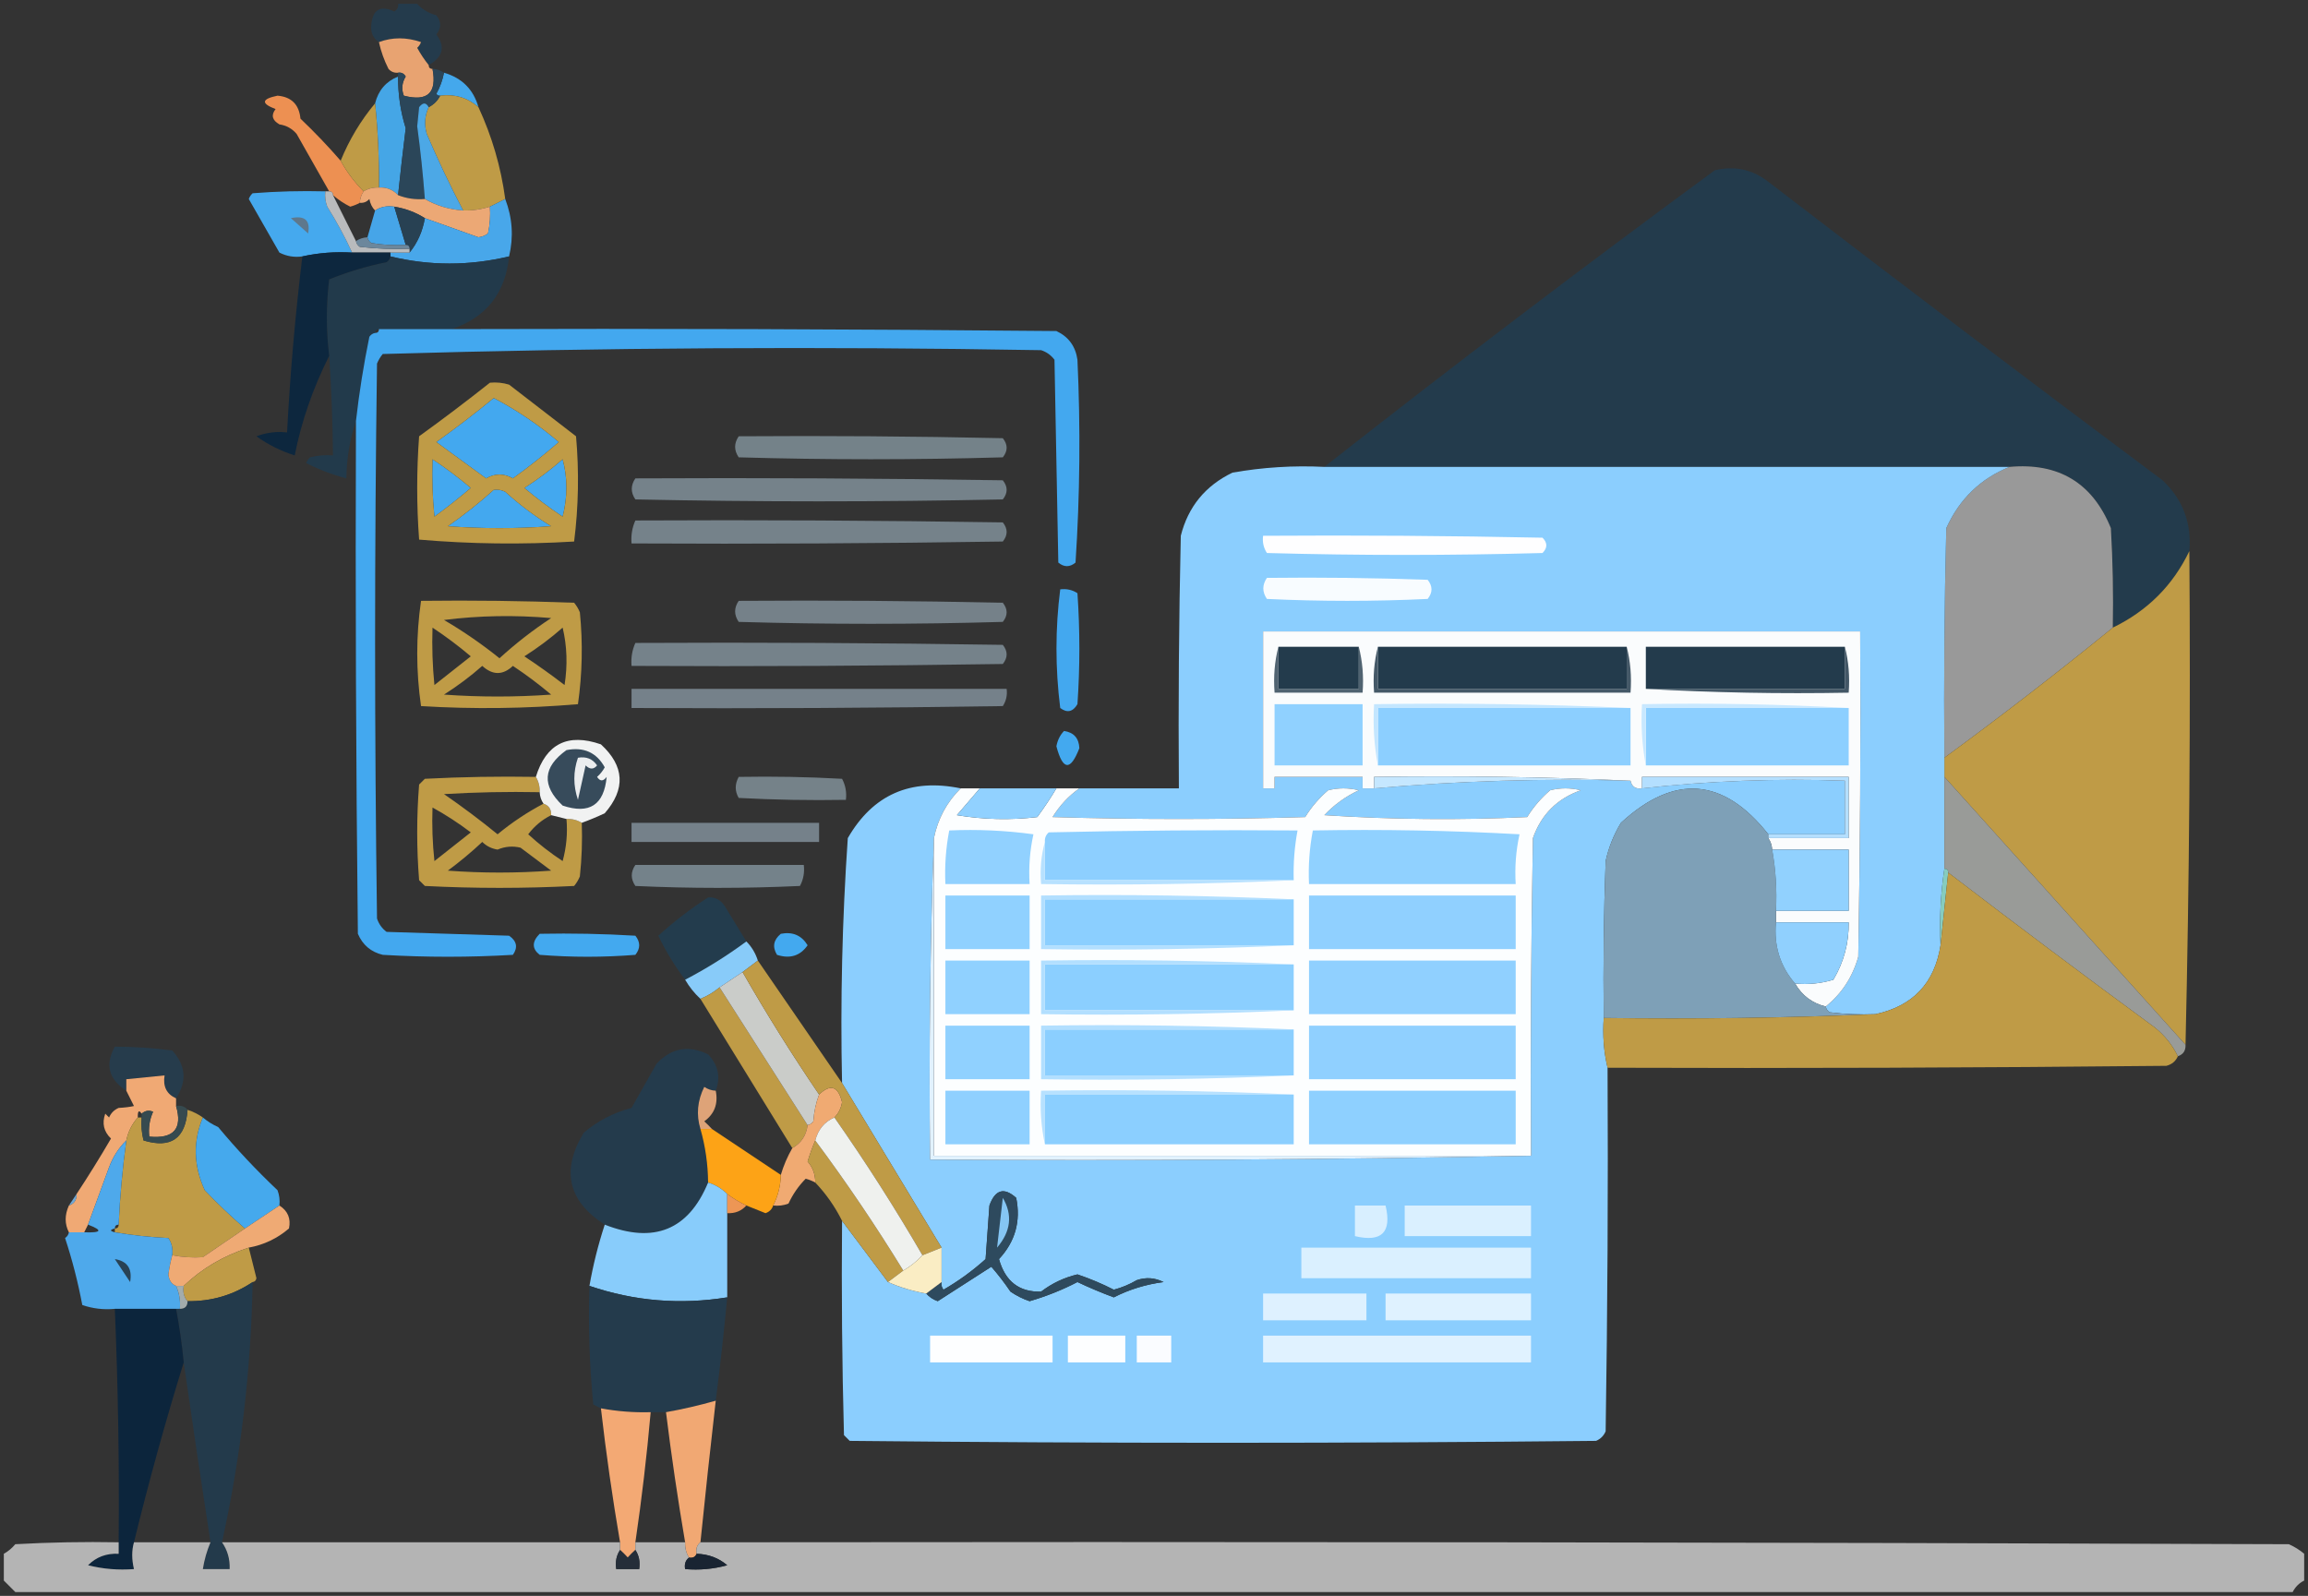 <?xml version="1.0" encoding="UTF-8"?> <svg xmlns="http://www.w3.org/2000/svg" viewBox="5998.5 5557.5 603 417"><rect x="5998.5" y="5557.5" width="603" height="417" fill="#333333" stroke="none"/><path fill="#243b4c" stroke="none" fill-opacity="1" stroke-width="1" stroke-opacity="1" clip-rule="evenodd" fill-rule="evenodd" font-size-adjust="none" text-rendering="geometricprecision" id="tSvg4177e47b6b" title="Path 2" d="M 6102.5 5558.5 C 6104.167 5558.5 6105.833 5558.5 6107.5 5558.5 C 6108.79 5559.935 6110.456 5560.935 6112.5 5561.5 C 6113.833 5563.167 6113.833 5564.833 6112.5 5566.5 C 6114.904 5569.748 6114.237 5572.415 6110.5 5574.5 C 6109.386 5573.115 6108.386 5571.615 6107.5 5570 C 6107.957 5569.586 6108.291 5569.086 6108.5 5568.5 C 6104.685 5567.192 6101.019 5567.192 6097.5 5568.5 C 6095.974 5567.508 6095.307 5566.008 6095.5 5564 C 6095.87 5559.983 6097.87 5558.816 6101.5 5560.5C 6102.298 5560.043 6102.631 5559.376 6102.5 5558.5Z"></path><path fill="#e8a371" stroke="none" fill-opacity="1" stroke-width="1" stroke-opacity="1" clip-rule="evenodd" fill-rule="evenodd" font-size-adjust="none" text-rendering="geometricprecision" id="tSvg19dfd4ba19" title="Path 3" d="M 6110.5 5574.5 C 6110.5 5575.167 6110.833 5575.5 6111.5 5575.5 C 6112.707 5581.792 6110.207 5584.126 6104 5582.5 C 6103.349 5580.765 6103.515 5579.098 6104.5 5577.5 C 6104.043 5576.703 6103.376 5576.369 6102.5 5576.5 C 6101.504 5576.586 6100.671 5576.252 6100 5575.5 C 6098.864 5573.257 6098.03 5570.924 6097.5 5568.5 C 6101.019 5567.192 6104.685 5567.192 6108.5 5568.5 C 6108.291 5569.086 6107.957 5569.586 6107.5 5570C 6108.386 5571.615 6109.386 5573.115 6110.5 5574.5Z"></path><path fill="#44a8ec" stroke="none" fill-opacity="1" stroke-width="1" stroke-opacity="1" clip-rule="evenodd" fill-rule="evenodd" font-size-adjust="none" text-rendering="geometricprecision" id="tSvg15259474e93" title="Path 4" d="M 6114.5 5576.5 C 6119.189 5577.856 6122.189 5580.856 6123.5 5585.5 C 6120.671 5583.022 6117.338 5582.022 6113.5 5582.5 C 6113.062 5582.565 6112.728 5582.399 6112.5 5582C 6113.464 5580.275 6114.131 5578.441 6114.5 5576.5Z"></path><path fill="#45a6e6" stroke="none" fill-opacity="1" stroke-width="1" stroke-opacity="1" clip-rule="evenodd" fill-rule="evenodd" font-size-adjust="none" text-rendering="geometricprecision" id="tSvg161739edaed" title="Path 5" d="M 6102.5 5577.5 C 6102.479 5582.186 6103.145 5586.686 6104.5 5591 C 6103.777 5596.834 6103.111 5602.667 6102.5 5608.5 C 6101.18 5607.058 6099.514 5606.391 6097.5 5606.5 C 6097.582 5599.142 6097.248 5591.809 6096.5 5584.5C 6097.348 5581.113 6099.348 5578.779 6102.5 5577.5Z"></path><path fill="#bf9b46" stroke="none" fill-opacity="1" stroke-width="1" stroke-opacity="1" clip-rule="evenodd" fill-rule="evenodd" font-size-adjust="none" text-rendering="geometricprecision" id="tSvgdccee89cc4" title="Path 6" d="M 6113.5 5582.5 C 6117.338 5582.022 6120.671 5583.022 6123.5 5585.5 C 6127.044 5593.135 6129.378 5601.135 6130.5 5609.5 C 6129.167 5610.167 6127.833 5610.833 6126.5 5611.5 C 6124.236 5612.219 6121.903 5612.552 6119.5 5612.5 C 6116.09 5606.012 6112.924 5599.345 6110 5592.5 C 6109.297 5590.071 6109.463 5587.738 6110.5 5585.5C 6111.833 5584.833 6112.833 5583.833 6113.5 5582.5Z"></path><path fill="#ed9052" stroke="none" fill-opacity="1" stroke-width="1" stroke-opacity="1" clip-rule="evenodd" fill-rule="evenodd" font-size-adjust="none" text-rendering="geometricprecision" id="tSvgfbb8c6aa28" title="Path 7" d="M 6087.5 5599.5 C 6089.122 5602.455 6091.122 5605.122 6093.5 5607.5 C 6092.89 5608.391 6092.557 5609.391 6092.5 5610.5 C 6091.735 5610.923 6090.902 5611.257 6090 5611.5 C 6088.357 5610.685 6086.857 5609.685 6085.5 5608.5 C 6085.5 5607.833 6085.167 5607.5 6084.5 5607.5 C 6081.69 5602.555 6078.857 5597.555 6076 5592.5 C 6074.829 5591.107 6073.329 5590.274 6071.5 5590 C 6069.606 5588.921 6069.273 5587.587 6070.5 5586 C 6066.633 5584.536 6066.8 5583.369 6071 5582.5 C 6074.641 5582.808 6076.641 5584.808 6077 5588.5C 6080.732 5592.062 6084.232 5595.729 6087.5 5599.5Z"></path><path fill="#2b4659" stroke="none" fill-opacity="1" stroke-width="1" stroke-opacity="1" clip-rule="evenodd" fill-rule="evenodd" font-size-adjust="none" text-rendering="geometricprecision" id="tSvg5f7fc2f377" title="Path 8" d="M 6111.5 5575.5 C 6112.609 5575.557 6113.609 5575.89 6114.5 5576.5 C 6114.131 5578.441 6113.464 5580.275 6112.5 5582 C 6112.728 5582.399 6113.062 5582.565 6113.5 5582.5 C 6112.833 5583.833 6111.833 5584.833 6110.5 5585.5 C 6109.811 5584.226 6108.977 5584.226 6108 5585.5 C 6107.833 5587.167 6107.667 5588.833 6107.5 5590.5 C 6108.356 5596.82 6109.022 5603.154 6109.5 5609.5 C 6107.05 5609.702 6104.717 5609.369 6102.5 5608.5 C 6103.111 5602.667 6103.777 5596.834 6104.5 5591 C 6103.145 5586.686 6102.479 5582.186 6102.5 5577.5 C 6102.5 5577.167 6102.5 5576.833 6102.5 5576.5 C 6103.376 5576.369 6104.043 5576.703 6104.5 5577.5 C 6103.515 5579.098 6103.349 5580.765 6104 5582.5C 6110.207 5584.126 6112.707 5581.792 6111.5 5575.5Z"></path><path fill="#bf9b46" stroke="none" fill-opacity="1" stroke-width="1" stroke-opacity="1" clip-rule="evenodd" fill-rule="evenodd" font-size-adjust="none" text-rendering="geometricprecision" id="tSvg1b05275170" title="Path 9" d="M 6096.5 5584.5 C 6097.248 5591.809 6097.582 5599.142 6097.5 5606.5 C 6096.041 5606.433 6094.708 5606.766 6093.5 5607.5 C 6091.122 5605.122 6089.122 5602.455 6087.5 5599.5C 6089.749 5593.995 6092.749 5588.995 6096.5 5584.5Z"></path><path fill="#4ca8e6" stroke="none" fill-opacity="1" stroke-width="1" stroke-opacity="1" clip-rule="evenodd" fill-rule="evenodd" font-size-adjust="none" text-rendering="geometricprecision" id="tSvg18a3f900632" title="Path 10" d="M 6110.5 5585.5 C 6109.463 5587.738 6109.297 5590.071 6110 5592.5 C 6112.924 5599.345 6116.09 5606.012 6119.5 5612.5 C 6115.829 5612.243 6112.495 5611.243 6109.5 5609.5 C 6109.022 5603.154 6108.356 5596.82 6107.5 5590.5 C 6107.667 5588.833 6107.833 5587.167 6108 5585.5C 6108.977 5584.226 6109.811 5584.226 6110.5 5585.5Z"></path><path fill="#233b4c" stroke="none" fill-opacity="1" stroke-width="1" stroke-opacity="1" clip-rule="evenodd" fill-rule="evenodd" font-size-adjust="none" text-rendering="geometricprecision" id="tSvgf70aeab64d" title="Path 11" d="M 6570.5 5701.5 C 6566.22 5710.447 6559.553 5717.114 6550.5 5721.5 C 6550.666 5712.827 6550.5 5704.16 6550 5695.5 C 6545.191 5683.672 6536.357 5678.339 6523.5 5679.5 C 6463.833 5679.5 6404.167 5679.5 6344.5 5679.5 C 6378.031 5653.146 6412.031 5627.313 6446.5 5602 C 6451.694 5600.758 6456.36 5601.758 6460.5 5605 C 6494.654 5631.243 6528.987 5657.243 6563.5 5683C 6568.796 5687.996 6571.129 5694.162 6570.5 5701.5Z"></path><path fill="#eca875" stroke="none" fill-opacity="1" stroke-width="1" stroke-opacity="1" clip-rule="evenodd" fill-rule="evenodd" font-size-adjust="none" text-rendering="geometricprecision" id="tSvgaf7e7e1bd9" title="Path 12" d="M 6097.5 5606.5 C 6099.514 5606.391 6101.18 5607.058 6102.5 5608.5 C 6104.717 5609.369 6107.05 5609.702 6109.5 5609.5 C 6112.495 5611.243 6115.829 5612.243 6119.5 5612.5 C 6121.903 5612.552 6124.236 5612.219 6126.5 5611.5 C 6126.663 5613.857 6126.497 5616.19 6126 5618.5 C 6125.275 5619.059 6124.442 5619.392 6123.5 5619.5 C 6118.815 5617.828 6114.149 5616.161 6109.5 5614.5 C 6107.11 5612.98 6104.443 5611.98 6101.5 5611.5 C 6099.585 5611.216 6097.919 5611.549 6096.5 5612.5 C 6095.732 5611.738 6095.232 5610.738 6095 5609.5 C 6094.329 5610.252 6093.496 5610.586 6092.5 5610.5 C 6092.557 5609.391 6092.89 5608.391 6093.5 5607.5C 6094.708 5606.766 6096.041 5606.433 6097.5 5606.5Z"></path><path fill="#45a9ee" stroke="none" fill-opacity="1" stroke-width="1" stroke-opacity="1" clip-rule="evenodd" fill-rule="evenodd" font-size-adjust="none" text-rendering="geometricprecision" id="tSvg188401be3e3" title="Path 13" d="M 6083.5 5607.5 C 6083.343 5608.873 6083.51 5610.207 6084 5611.5 C 6086.446 5615.394 6088.612 5619.394 6090.5 5623.5 C 6086.069 5623.231 6081.735 5623.564 6077.5 5624.5 C 6075.396 5624.799 6073.396 5624.466 6071.5 5623.5 C 6068.833 5618.833 6066.167 5614.167 6063.5 5609.5 C 6063.709 5608.914 6064.043 5608.414 6064.5 5608C 6070.825 5607.501 6077.158 5607.334 6083.5 5607.5Z"></path><path fill="#48a7ea" stroke="none" fill-opacity="1" stroke-width="1" stroke-opacity="1" clip-rule="evenodd" fill-rule="evenodd" font-size-adjust="none" text-rendering="geometricprecision" id="tSvg54b48154a6" title="Path 14" d="M 6130.5 5609.5 C 6132.383 5614.434 6132.716 5619.434 6131.5 5624.5 C 6121.095 5626.989 6110.761 5626.989 6100.5 5624.5 C 6100.5 5624.167 6100.5 5623.833 6100.5 5623.5 C 6102.167 5623.5 6103.833 5623.5 6105.5 5623.5 C 6107.584 5620.947 6108.917 5617.947 6109.5 5614.5 C 6114.149 5616.161 6118.815 5617.828 6123.5 5619.5 C 6124.442 5619.392 6125.275 5619.059 6126 5618.5 C 6126.497 5616.19 6126.663 5613.857 6126.5 5611.5C 6127.833 5610.833 6129.167 5610.167 6130.5 5609.5Z"></path><path fill="#46a5e8" stroke="none" fill-opacity="1" stroke-width="1" stroke-opacity="1" clip-rule="evenodd" fill-rule="evenodd" font-size-adjust="none" text-rendering="geometricprecision" id="tSvgab4d5677d5" title="Path 15" d="M 6101.5 5611.5 C 6102.5 5614.833 6103.5 5618.167 6104.5 5621.5 C 6101.482 5621.665 6098.482 5621.498 6095.5 5621 C 6094.944 5620.617 6094.611 5620.117 6094.5 5619.5 C 6095.167 5617.167 6095.833 5614.833 6096.5 5612.5C 6097.919 5611.549 6099.585 5611.216 6101.5 5611.5Z"></path><path fill="#284153" stroke="none" fill-opacity="1" stroke-width="1" stroke-opacity="1" clip-rule="evenodd" fill-rule="evenodd" font-size-adjust="none" text-rendering="geometricprecision" id="tSvg124a08dd63c" title="Path 16" d="M 6101.5 5611.5 C 6104.443 5611.98 6107.11 5612.98 6109.5 5614.5 C 6108.917 5617.947 6107.584 5620.947 6105.5 5623.5 C 6105.5 5623.167 6105.5 5622.833 6105.5 5622.5 C 6105.5 5621.833 6105.167 5621.5 6104.5 5621.5C 6103.5 5618.167 6102.5 5614.833 6101.5 5611.5Z"></path><path fill="#5e788c" stroke="none" fill-opacity="1" stroke-width="1" stroke-opacity="1" clip-rule="evenodd" fill-rule="evenodd" font-size-adjust="none" text-rendering="geometricprecision" id="tSvg179c8248354" title="Path 17" d="M 6074.5 5614.5 C 6078.138 5613.737 6079.638 5615.07 6079 5618.5Z"></path><path fill="#b9bbbd" stroke="none" fill-opacity="1" stroke-width="1" stroke-opacity="1" clip-rule="evenodd" fill-rule="evenodd" font-size-adjust="none" text-rendering="geometricprecision" id="tSvgd15f55c7a9" title="Path 18" d="M 6083.5 5607.5 C 6083.833 5607.5 6084.167 5607.5 6084.5 5607.5 C 6085.167 5607.5 6085.5 5607.833 6085.5 5608.5 C 6087.5 5612.5 6089.5 5616.5 6091.5 5620.5 C 6091.611 5621.117 6091.944 5621.617 6092.5 5622 C 6096.821 5622.499 6101.154 5622.666 6105.5 5622.5 C 6105.5 5622.833 6105.5 5623.167 6105.5 5623.5 C 6103.833 5623.5 6102.167 5623.5 6100.5 5623.5 C 6097.167 5623.5 6093.833 5623.5 6090.5 5623.5 C 6088.612 5619.394 6086.446 5615.394 6084 5611.5C 6083.51 5610.207 6083.343 5608.873 6083.5 5607.5Z"></path><path fill="#6c879c" stroke="none" fill-opacity="1" stroke-width="1" stroke-opacity="1" clip-rule="evenodd" fill-rule="evenodd" font-size-adjust="none" text-rendering="geometricprecision" id="tSvgba1a8372e3" title="Path 19" d="M 6094.5 5619.5 C 6094.611 5620.117 6094.944 5620.617 6095.5 5621 C 6098.482 5621.498 6101.482 5621.665 6104.5 5621.5 C 6105.167 5621.5 6105.5 5621.833 6105.5 5622.5 C 6101.154 5622.666 6096.821 5622.499 6092.5 5622 C 6091.944 5621.617 6091.611 5621.117 6091.5 5620.5C 6092.391 5619.89 6093.391 5619.557 6094.5 5619.5Z"></path><path fill="#223a4b" stroke="none" fill-opacity="1" stroke-width="1" stroke-opacity="1" clip-rule="evenodd" fill-rule="evenodd" font-size-adjust="none" text-rendering="geometricprecision" id="tSvg105185fc09c" title="Path 20" d="M 6100.5 5624.5 C 6110.761 5626.989 6121.095 5626.989 6131.5 5624.5 C 6130.546 5634.112 6125.546 5640.445 6116.5 5643.5 C 6110.167 5643.5 6103.833 5643.5 6097.5 5643.5 C 6096.833 5643.5 6096.5 5643.833 6096.5 5644.5 C 6095.883 5644.611 6095.383 5644.944 6095 5645.5 C 6093.502 5652.811 6092.336 5660.144 6091.5 5667.5 C 6089.888 5672.335 6089.055 5677.335 6089 5682.5 C 6085.337 5681.545 6081.837 5680.211 6078.5 5678.5 C 6078.709 5677.914 6079.043 5677.414 6079.5 5677 C 6081.473 5676.505 6083.473 5676.338 6085.5 5676.5 C 6085.416 5667.822 6085.083 5659.155 6084.5 5650.5 C 6083.691 5643.79 6083.691 5637.123 6084.5 5630.5 C 6089.336 5628.54 6094.336 5627.04 6099.5 5626C 6100.056 5625.617 6100.389 5625.117 6100.5 5624.5Z"></path><path fill="#0d273e" stroke="none" fill-opacity="1" stroke-width="1" stroke-opacity="1" clip-rule="evenodd" fill-rule="evenodd" font-size-adjust="none" text-rendering="geometricprecision" id="tSvg93decce000" title="Path 21" d="M 6090.5 5623.5 C 6093.833 5623.5 6097.167 5623.5 6100.5 5623.5 C 6100.5 5623.833 6100.5 5624.167 6100.5 5624.5 C 6100.389 5625.117 6100.056 5625.617 6099.5 5626 C 6094.336 5627.04 6089.336 5628.54 6084.5 5630.5 C 6083.691 5637.123 6083.691 5643.79 6084.5 5650.5 C 6080.25 5658.943 6077.25 5667.61 6075.5 5676.5 C 6071.822 5675.328 6068.489 5673.661 6065.5 5671.5 C 6068.087 5670.52 6070.753 5670.187 6073.5 5670.5 C 6074.311 5655.06 6075.644 5639.726 6077.5 5624.5C 6081.735 5623.564 6086.069 5623.231 6090.5 5623.5Z"></path><path fill="#43a8ef" stroke="none" fill-opacity="1" stroke-width="1" stroke-opacity="1" clip-rule="evenodd" fill-rule="evenodd" font-size-adjust="none" text-rendering="geometricprecision" id="tSvg126e22dc519" title="Path 22" d="M 6097.5 5643.5 C 6103.833 5643.5 6110.167 5643.5 6116.5 5643.5 C 6169.168 5643.333 6221.834 5643.5 6274.5 5644 C 6277.663 5645.48 6279.496 5647.98 6280 5651.5 C 6280.819 5669.211 6280.653 5686.877 6279.5 5704.5 C 6277.994 5705.747 6276.494 5705.747 6275 5704.5 C 6274.667 5686.833 6274.333 5669.167 6274 5651.5 C 6273.097 5650.299 6271.931 5649.465 6270.5 5649 C 6213.084 5648.008 6155.751 5648.342 6098.5 5650 C 6097.874 5650.75 6097.374 5651.584 6097 5652.5 C 6096.333 5700.833 6096.333 5749.167 6097 5797.5 C 6097.465 5798.931 6098.299 5800.097 6099.5 5801 C 6110.167 5801.333 6120.833 5801.667 6131.5 5802 C 6133.527 5803.396 6133.86 5805.062 6132.5 5807 C 6121.167 5807.667 6109.833 5807.667 6098.5 5807 C 6095.426 5806.261 6093.26 5804.428 6092 5801.5 C 6091.5 5756.835 6091.333 5712.168 6091.5 5667.5 C 6092.336 5660.144 6093.502 5652.811 6095 5645.5 C 6095.383 5644.944 6095.883 5644.611 6096.5 5644.5C 6097.167 5644.5 6097.5 5644.167 6097.5 5643.5Z M 6127.5 5661.5 C 6133.513 5664.654 6139.179 5668.487 6144.5 5673 C 6140.644 5676.357 6136.644 5679.524 6132.5 5682.5 C 6130.167 5681.167 6127.833 5681.167 6125.5 5682.5 C 6121.167 5679.333 6116.833 5676.167 6112.5 5673C 6117.685 5669.303 6122.685 5665.47 6127.5 5661.5Z M 6111.5 5677.5 C 6114.956 5679.783 6118.29 5682.283 6121.5 5685 C 6118.424 5687.62 6115.258 5690.12 6112 5692.5C 6111.501 5687.511 6111.334 5682.511 6111.5 5677.5Z M 6145.5 5677.5 C 6146.814 5682.348 6146.814 5687.348 6145.5 5692.5 C 6142.025 5690.192 6138.692 5687.692 6135.5 5685C 6139.08 5682.723 6142.414 5680.223 6145.5 5677.5Z M 6127.5 5685.5 C 6128.552 5685.351 6129.552 5685.517 6130.5 5686 C 6134.217 5689.385 6138.217 5692.385 6142.5 5695 C 6133.5 5695.667 6124.5 5695.667 6115.5 5695C 6119.751 5692.055 6123.751 5688.888 6127.5 5685.5Z"></path><path fill="#bf9b46" stroke="none" fill-opacity="1" stroke-width="1" stroke-opacity="1" clip-rule="evenodd" fill-rule="evenodd" font-size-adjust="none" text-rendering="geometricprecision" id="tSvg12b2605e94" title="Path 23" d="M 6126.5 5657.5 C 6128.199 5657.34 6129.866 5657.507 6131.5 5658 C 6137.333 5662.5 6143.167 5667 6149 5671.5 C 6149.817 5680.745 6149.65 5689.911 6148.5 5699 C 6134.925 5699.822 6121.425 5699.656 6108 5698.5 C 6107.333 5689.5 6107.333 5680.5 6108 5671.5C 6114.325 5666.934 6120.491 5662.268 6126.5 5657.5Z M 6127.5 5661.5 C 6122.685 5665.47 6117.685 5669.303 6112.5 5673 C 6116.833 5676.167 6121.167 5679.333 6125.5 5682.5 C 6127.833 5681.167 6130.167 5681.167 6132.5 5682.5 C 6136.644 5679.524 6140.644 5676.357 6144.5 5673C 6139.179 5668.487 6133.513 5664.654 6127.5 5661.5Z M 6111.5 5677.5 C 6111.334 5682.511 6111.501 5687.511 6112 5692.5 C 6115.258 5690.12 6118.424 5687.62 6121.5 5685C 6118.29 5682.283 6114.956 5679.783 6111.5 5677.5Z M 6145.5 5677.5 C 6142.414 5680.223 6139.08 5682.723 6135.5 5685 C 6138.692 5687.692 6142.025 5690.192 6145.5 5692.5C 6146.814 5687.348 6146.814 5682.348 6145.5 5677.5Z M 6127.5 5685.5 C 6123.751 5688.888 6119.751 5692.055 6115.5 5695 C 6124.5 5695.667 6133.5 5695.667 6142.5 5695 C 6138.217 5692.385 6134.217 5689.385 6130.5 5686C 6129.552 5685.517 6128.552 5685.351 6127.5 5685.5Z"></path><path fill="#748289" stroke="none" fill-opacity="1" stroke-width="1" stroke-opacity="1" clip-rule="evenodd" fill-rule="evenodd" font-size-adjust="none" text-rendering="geometricprecision" id="tSvg176395d9f76" title="Path 24" d="M 6191.5 5671.5 C 6214.502 5671.333 6237.502 5671.5 6260.5 5672 C 6261.833 5673.667 6261.833 5675.333 6260.5 5677 C 6237.5 5677.667 6214.5 5677.667 6191.5 5677C 6190.248 5675.172 6190.248 5673.339 6191.5 5671.5Z"></path><path fill="#999999" stroke="none" fill-opacity="1" stroke-width="1" stroke-opacity="1" clip-rule="evenodd" fill-rule="evenodd" font-size-adjust="none" text-rendering="geometricprecision" id="tSvg852abe1c70" title="Path 25" d="M 6523.5 5679.5 C 6536.357 5678.339 6545.191 5683.672 6550 5695.5 C 6550.5 5704.16 6550.666 5712.827 6550.5 5721.5 C 6536.143 5733.185 6521.476 5744.518 6506.5 5755.5 C 6506.333 5735.497 6506.5 5715.497 6507 5695.5C 6510.438 5687.893 6515.938 5682.56 6523.5 5679.5Z"></path><path fill="#75828a" stroke="none" fill-opacity="1" stroke-width="1" stroke-opacity="1" clip-rule="evenodd" fill-rule="evenodd" font-size-adjust="none" text-rendering="geometricprecision" id="tSvg150ce85639c" title="Path 26" d="M 6164.5 5682.5 C 6196.502 5682.333 6228.502 5682.5 6260.5 5683 C 6261.833 5684.667 6261.833 5686.333 6260.5 5688 C 6228.5 5688.667 6196.5 5688.667 6164.5 5688C 6163.248 5686.172 6163.248 5684.339 6164.5 5682.5Z"></path><path fill="#75828a" stroke="none" fill-opacity="1" stroke-width="1" stroke-opacity="1" clip-rule="evenodd" fill-rule="evenodd" font-size-adjust="none" text-rendering="geometricprecision" id="tSvg9a29f13847" title="Path 27" d="M 6164.5 5693.5 C 6196.502 5693.333 6228.502 5693.5 6260.5 5694 C 6261.833 5695.667 6261.833 5697.333 6260.5 5699 C 6228.168 5699.5 6195.835 5699.667 6163.5 5699.5C 6163.325 5697.379 6163.659 5695.379 6164.5 5693.5Z"></path><path fill="#bf9b46" stroke="none" fill-opacity="1" stroke-width="1" stroke-opacity="1" clip-rule="evenodd" fill-rule="evenodd" font-size-adjust="none" text-rendering="geometricprecision" id="tSvg8c43983613" title="Path 28" d="M 6570.5 5701.5 C 6570.832 5744.67 6570.499 5787.67 6569.5 5830.5 C 6548.5 5807.167 6527.5 5783.833 6506.5 5760.5 C 6506.5 5758.833 6506.5 5757.167 6506.5 5755.5 C 6521.476 5744.518 6536.143 5733.185 6550.5 5721.5C 6559.553 5717.114 6566.22 5710.447 6570.5 5701.5Z"></path><path fill="#43a8ef" stroke="none" fill-opacity="1" stroke-width="1" stroke-opacity="1" clip-rule="evenodd" fill-rule="evenodd" font-size-adjust="none" text-rendering="geometricprecision" id="tSvg14bf901a920" title="Path 29" d="M 6275.5 5711.5 C 6277.144 5711.286 6278.644 5711.62 6280 5712.5 C 6280.667 5722.167 6280.667 5731.833 6280 5741.5 C 6278.806 5743.525 6277.306 5743.859 6275.5 5742.5C 6274.193 5732.106 6274.193 5721.773 6275.5 5711.5Z"></path><path fill="#bf9b46" stroke="none" fill-opacity="1" stroke-width="1" stroke-opacity="1" clip-rule="evenodd" fill-rule="evenodd" font-size-adjust="none" text-rendering="geometricprecision" id="tSvg179d6bcb6d9" title="Path 30" d="M 6108.5 5714.5 C 6121.837 5714.333 6135.171 5714.5 6148.5 5715 C 6149.126 5715.75 6149.626 5716.584 6150 5717.5 C 6150.802 5725.549 6150.635 5733.549 6149.5 5741.5 C 6135.846 5742.666 6122.179 5742.833 6108.5 5742C 6107.179 5732.833 6107.179 5723.667 6108.5 5714.5Z M 6114.5 5719.5 C 6123.657 5718.342 6132.991 5718.176 6142.5 5719 C 6137.729 5722.138 6133.229 5725.638 6129 5729.5C 6124.37 5725.777 6119.536 5722.443 6114.5 5719.5Z M 6111.5 5721.5 C 6114.956 5723.783 6118.29 5726.283 6121.5 5729 C 6118.333 5731.5 6115.167 5734 6112 5736.5C 6111.501 5731.511 6111.334 5726.511 6111.5 5721.5Z M 6145.5 5721.5 C 6146.65 5726.316 6146.816 5731.316 6146 5736.5 C 6142.588 5733.877 6139.088 5731.377 6135.5 5729C 6139.08 5726.723 6142.414 5724.223 6145.5 5721.5Z M 6124.5 5731.5 C 6127.22 5733.975 6129.887 5733.975 6132.5 5731.5 C 6135.975 5733.808 6139.308 5736.308 6142.5 5739 C 6133.167 5739.667 6123.833 5739.667 6114.5 5739C 6118.08 5736.723 6121.414 5734.223 6124.5 5731.5Z"></path><path fill="#758189" stroke="none" fill-opacity="1" stroke-width="1" stroke-opacity="1" clip-rule="evenodd" fill-rule="evenodd" font-size-adjust="none" text-rendering="geometricprecision" id="tSvgd4dc02522e" title="Path 31" d="M 6191.5 5714.5 C 6214.502 5714.333 6237.502 5714.5 6260.5 5715 C 6261.833 5716.667 6261.833 5718.333 6260.5 5720 C 6237.5 5720.667 6214.5 5720.667 6191.5 5720C 6190.248 5718.172 6190.248 5716.339 6191.5 5714.5Z"></path><path fill="#75828a" stroke="none" fill-opacity="1" stroke-width="1" stroke-opacity="1" clip-rule="evenodd" fill-rule="evenodd" font-size-adjust="none" text-rendering="geometricprecision" id="tSvg1281292a152" title="Path 32" d="M 6164.5 5725.5 C 6196.502 5725.333 6228.502 5725.5 6260.5 5726 C 6261.833 5727.667 6261.833 5729.333 6260.5 5731 C 6228.168 5731.5 6195.835 5731.667 6163.5 5731.5C 6163.325 5729.379 6163.659 5727.379 6164.5 5725.5Z"></path><path fill="#75818a" stroke="none" fill-opacity="1" stroke-width="1" stroke-opacity="1" clip-rule="evenodd" fill-rule="evenodd" font-size-adjust="none" text-rendering="geometricprecision" id="tSvg6e2f324ed3" title="Path 33" d="M 6163.5 5737.5 C 6196.167 5737.5 6228.833 5737.5 6261.5 5737.5 C 6261.714 5739.144 6261.38 5740.644 6260.5 5742 C 6228.168 5742.5 6195.835 5742.667 6163.5 5742.5C 6163.5 5740.833 6163.5 5739.167 6163.5 5737.5Z"></path><path fill="#43a9ef" stroke="none" fill-opacity="1" stroke-width="1" stroke-opacity="1" clip-rule="evenodd" fill-rule="evenodd" font-size-adjust="none" text-rendering="geometricprecision" id="tSvgec7852e595" title="Path 34" d="M 6276.5 5748.5 C 6279.05 5748.884 6280.383 5750.384 6280.5 5753 C 6278.174 5759.018 6276.174 5758.851 6274.5 5752.5C 6274.803 5750.886 6275.47 5749.552 6276.5 5748.5Z"></path><path fill="#bf9b46" stroke="none" fill-opacity="1" stroke-width="1" stroke-opacity="1" clip-rule="evenodd" fill-rule="evenodd" font-size-adjust="none" text-rendering="geometricprecision" id="tSvg172a6d12c34" title="Path 35" d="M 6138.5 5760.5 C 6139.234 5761.708 6139.567 5763.041 6139.5 5764.5 C 6131.16 5764.334 6122.827 5764.5 6114.5 5765 C 6119.308 5768.308 6123.975 5771.808 6128.5 5775.5 C 6132.264 5772.389 6136.264 5769.723 6140.5 5767.5 C 6141.906 5767.973 6142.573 5768.973 6142.5 5770.5 C 6140.122 5771.692 6138.122 5773.359 6136.5 5775.5 C 6139.319 5778.075 6142.319 5780.408 6145.5 5782.5 C 6146.489 5778.893 6146.823 5775.226 6146.5 5771.5 C 6147.959 5771.433 6149.292 5771.766 6150.5 5772.5 C 6150.666 5777.179 6150.499 5781.845 6150 5786.5 C 6149.626 5787.416 6149.126 5788.25 6148.5 5789 C 6135.5 5789.667 6122.5 5789.667 6109.5 5789 C 6109 5788.5 6108.5 5788 6108 5787.5 C 6107.333 5779.167 6107.333 5770.833 6108 5762.5 C 6108.5 5762 6109 5761.5 6109.5 5761C 6119.161 5760.5 6128.828 5760.334 6138.5 5760.5Z M 6111.5 5768.5 C 6114.947 5770.397 6118.28 5772.563 6121.5 5775 C 6118.333 5777.5 6115.167 5780 6112 5782.5C 6111.501 5777.845 6111.334 5773.179 6111.5 5768.5Z M 6124.5 5777.5 C 6125.594 5778.582 6126.927 5779.248 6128.5 5779.5 C 6130.473 5778.669 6132.473 5778.502 6134.5 5779 C 6137.167 5781 6139.833 5783 6142.5 5785 C 6133.5 5785.667 6124.5 5785.667 6115.5 5785C 6118.69 5782.636 6121.69 5780.136 6124.5 5777.5Z"></path><path fill="#758289" stroke="none" fill-opacity="1" stroke-width="1" stroke-opacity="1" clip-rule="evenodd" fill-rule="evenodd" font-size-adjust="none" text-rendering="geometricprecision" id="tSvg26413a3a6f" title="Path 36" d="M 6191.5 5760.5 C 6200.506 5760.334 6209.506 5760.5 6218.5 5761 C 6219.406 5762.699 6219.739 5764.533 6219.5 5766.5 C 6210.161 5766.666 6200.827 5766.5 6191.5 5766C 6190.464 5764.224 6190.464 5762.391 6191.5 5760.5Z"></path><path fill="#8bcefe" stroke="none" fill-opacity="1" stroke-width="1" stroke-opacity="1" clip-rule="evenodd" fill-rule="evenodd" font-size-adjust="none" text-rendering="geometricprecision" id="tSvg1ae9de6550" title="Path 37" d="M 6344.5 5679.5 C 6404.167 5679.5 6463.833 5679.5 6523.5 5679.5 C 6515.938 5682.56 6510.438 5687.893 6507 5695.5 C 6506.5 5715.497 6506.333 5735.497 6506.5 5755.5 C 6506.5 5757.167 6506.5 5758.833 6506.5 5760.5 C 6506.5 5768.5 6506.5 5776.5 6506.5 5784.5 C 6505.509 5790.979 6505.176 5797.646 6505.5 5804.5 C 6503.951 5814.382 6498.285 5820.382 6488.5 5822.5 C 6484.486 5822.666 6480.486 5822.499 6476.5 5822 C 6475.944 5821.617 6475.611 5821.117 6475.5 5820.5 C 6479.68 5817.133 6482.513 5812.8 6484 5807.5 C 6484.5 5779.169 6484.667 5750.835 6484.5 5722.5 C 6432.5 5722.5 6380.5 5722.5 6328.5 5722.5 C 6328.5 5736.167 6328.5 5749.833 6328.5 5763.5 C 6329.5 5763.5 6330.5 5763.5 6331.5 5763.5 C 6331.5 5762.5 6331.5 5761.5 6331.5 5760.5 C 6339.167 5760.5 6346.833 5760.5 6354.5 5760.5 C 6354.5 5761.5 6354.5 5762.5 6354.5 5763.5 C 6355.5 5763.5 6356.5 5763.5 6357.5 5763.5 C 6379.603 5761.527 6401.936 5760.861 6424.5 5761.5 C 6424.821 5763.048 6425.821 5763.715 6427.5 5763.5 C 6444.93 5761.535 6462.596 5760.868 6480.5 5761.5 C 6480.5 5766.167 6480.5 5770.833 6480.5 5775.5 C 6473.833 5775.5 6467.167 5775.5 6460.5 5775.5 C 6448.779 5760.661 6435.945 5759.661 6422 5772.5 C 6420.107 5775.618 6418.774 5778.951 6418 5782.5 C 6417.5 5796.163 6417.333 5809.829 6417.5 5823.5 C 6417.182 5828.032 6417.515 5832.366 6418.5 5836.5 C 6418.667 5868.168 6418.5 5899.835 6418 5931.5 C 6417.5 5932.667 6416.667 5933.5 6415.5 5934 C 6350.5 5934.667 6285.5 5934.667 6220.5 5934 C 6220 5933.5 6219.5 5933 6219 5932.5 C 6218.5 5913.836 6218.333 5895.17 6218.5 5876.5 C 6222.5 5881.833 6226.5 5887.167 6230.5 5892.5 C 6233.699 5893.899 6237.032 5894.899 6240.5 5895.5 C 6241.261 5896.391 6242.261 5897.058 6243.5 5897.5 C 6248.167 5894.5 6252.833 5891.5 6257.5 5888.5 C 6259.276 5890.538 6260.943 5892.704 6262.5 5895 C 6264.067 5896.076 6265.734 5896.909 6267.5 5897.5 C 6271.873 5896.226 6276.04 5894.559 6280 5892.5 C 6283.117 5893.976 6286.284 5895.309 6289.5 5896.5 C 6293.544 5894.436 6297.877 5893.103 6302.5 5892.5 C 6300.235 5891.353 6297.902 5891.186 6295.5 5892 C 6293.61 5893.112 6291.61 5893.946 6289.5 5894.5 C 6286.434 5892.935 6283.267 5891.602 6280 5890.5 C 6276.512 5891.327 6273.346 5892.827 6270.5 5895 C 6264.799 5895.165 6261.132 5892.331 6259.5 5886.5 C 6263.735 5881.959 6265.235 5876.626 6264 5870.5 C 6260.841 5867.659 6258.508 5868.326 6257 5872.5 C 6256.667 5877.167 6256.333 5881.833 6256 5886.5 C 6252.613 5889.553 6248.947 5892.22 6245 5894.5 C 6244.536 5893.906 6244.369 5893.239 6244.5 5892.5 C 6244.5 5889.5 6244.5 5886.5 6244.5 5883.5 C 6235.833 5869.167 6227.167 5854.833 6218.5 5840.5 C 6218.034 5819.1 6218.534 5797.767 6220 5776.5 C 6226.547 5765.137 6236.38 5760.804 6249.5 5763.5 C 6245.863 5767.106 6243.53 5771.44 6242.5 5776.5 C 6241.502 5804.328 6241.169 5832.328 6241.5 5860.5 C 6294.003 5860.832 6346.336 5860.499 6398.5 5859.5 C 6398.333 5831.831 6398.5 5804.165 6399 5776.5 C 6401.167 5770.333 6405.333 5766.167 6411.5 5764 C 6408.833 5763.333 6406.167 5763.333 6403.5 5764 C 6401.126 5766.039 6399.126 5768.372 6397.5 5771 C 6379.824 5771.833 6362.157 5771.666 6344.5 5770.5 C 6347.057 5767.785 6350.057 5765.618 6353.5 5764 C 6350.833 5763.333 6348.167 5763.333 6345.5 5764 C 6343.126 5766.039 6341.126 5768.372 6339.5 5771 C 6317.5 5771.667 6295.5 5771.667 6273.5 5771 C 6275.361 5767.975 6277.694 5765.475 6280.5 5763.5 C 6289.167 5763.5 6297.833 5763.5 6306.5 5763.5 C 6306.333 5741.497 6306.5 5719.497 6307 5697.5 C 6308.918 5689.913 6313.418 5684.413 6320.5 5681C 6328.415 5679.599 6336.415 5679.099 6344.5 5679.5Z"></path><path fill="#fafcfd" stroke="none" fill-opacity="1" stroke-width="1" stroke-opacity="1" clip-rule="evenodd" fill-rule="evenodd" font-size-adjust="none" text-rendering="geometricprecision" id="tSvg7d5ab5a36" title="Path 38" d="M 6475.5 5820.5 C 6471.98 5819.647 6469.313 5817.647 6467.5 5814.5 C 6470.898 5814.82 6474.232 5814.487 6477.5 5813.5 C 6480.24 5808.875 6481.573 5803.875 6481.5 5798.5 C 6475.167 5798.5 6468.833 5798.5 6462.5 5798.5 C 6462.5 5797.5 6462.5 5796.5 6462.5 5795.5 C 6468.833 5795.5 6475.167 5795.5 6481.5 5795.5 C 6481.5 5790.167 6481.5 5784.833 6481.5 5779.5 C 6474.833 5779.5 6468.167 5779.5 6461.5 5779.5 C 6461.443 5778.391 6461.11 5777.391 6460.5 5776.5 C 6467.5 5776.5 6474.5 5776.5 6481.5 5776.5 C 6481.5 5771.167 6481.5 5765.833 6481.5 5760.5 C 6463.5 5760.5 6445.5 5760.5 6427.5 5760.5 C 6427.5 5761.5 6427.5 5762.5 6427.5 5763.5 C 6425.821 5763.715 6424.821 5763.048 6424.5 5761.5 C 6402.34 5760.503 6380.006 5760.169 6357.5 5760.5 C 6357.5 5761.5 6357.5 5762.5 6357.5 5763.5 C 6356.5 5763.5 6355.5 5763.5 6354.5 5763.5 C 6354.5 5762.5 6354.5 5761.5 6354.5 5760.5 C 6346.833 5760.5 6339.167 5760.5 6331.5 5760.5 C 6331.5 5761.5 6331.5 5762.5 6331.5 5763.5 C 6330.5 5763.5 6329.5 5763.5 6328.5 5763.5 C 6328.5 5749.833 6328.5 5736.167 6328.5 5722.5 C 6380.5 5722.5 6432.5 5722.5 6484.5 5722.5 C 6484.667 5750.835 6484.5 5779.169 6484 5807.5C 6482.513 5812.8 6479.68 5817.133 6475.5 5820.5Z"></path><path fill="#c5e7ff" stroke="none" fill-opacity="1" stroke-width="1" stroke-opacity="1" clip-rule="evenodd" fill-rule="evenodd" font-size-adjust="none" text-rendering="geometricprecision" id="tSvg148ffd96799" title="Path 39" d="M 6424.5 5761.5 C 6401.936 5760.861 6379.603 5761.527 6357.5 5763.5 C 6357.5 5762.5 6357.5 5761.5 6357.5 5760.5C 6380.006 5760.169 6402.34 5760.503 6424.5 5761.5Z"></path><path fill="#8ccfff" stroke="none" fill-opacity="1" stroke-width="1" stroke-opacity="1" clip-rule="evenodd" fill-rule="evenodd" font-size-adjust="none" text-rendering="geometricprecision" id="tSvg1435a38fd24" title="Path 40" d="M 6481.5 5742.5 C 6481.5 5747.5 6481.5 5752.5 6481.5 5757.5 C 6463.833 5757.5 6446.167 5757.5 6428.5 5757.5 C 6428.5 5752.5 6428.5 5747.5 6428.5 5742.5C 6446.167 5742.5 6463.833 5742.5 6481.5 5742.5Z"></path><path fill="#8ccfff" stroke="none" fill-opacity="1" stroke-width="1" stroke-opacity="1" clip-rule="evenodd" fill-rule="evenodd" font-size-adjust="none" text-rendering="geometricprecision" id="tSvg116ef0650c2" title="Path 41" d="M 6424.5 5742.5 C 6424.5 5747.5 6424.5 5752.5 6424.5 5757.5 C 6402.5 5757.5 6380.5 5757.5 6358.5 5757.5 C 6358.5 5752.5 6358.5 5747.5 6358.5 5742.5C 6380.5 5742.5 6402.5 5742.5 6424.5 5742.5Z"></path><path fill="#90d1ff" stroke="none" fill-opacity="1" stroke-width="1" stroke-opacity="1" clip-rule="evenodd" fill-rule="evenodd" font-size-adjust="none" text-rendering="geometricprecision" id="tSvga4f69c740e" title="Path 42" d="M 6331.5 5741.5 C 6339.167 5741.5 6346.833 5741.5 6354.5 5741.5 C 6354.5 5746.833 6354.5 5752.167 6354.5 5757.5 C 6346.833 5757.5 6339.167 5757.5 6331.5 5757.5C 6331.5 5752.167 6331.5 5746.833 6331.5 5741.5Z"></path><path fill="#c8e8ff" stroke="none" fill-opacity="1" stroke-width="1" stroke-opacity="1" clip-rule="evenodd" fill-rule="evenodd" font-size-adjust="none" text-rendering="geometricprecision" id="tSvg15b27452290" title="Path 43" d="M 6481.5 5742.5 C 6463.833 5742.5 6446.167 5742.5 6428.5 5742.5 C 6428.5 5747.5 6428.5 5752.5 6428.5 5757.5 C 6427.512 5752.36 6427.179 5747.026 6427.5 5741.5C 6445.674 5741.17 6463.674 5741.503 6481.5 5742.5Z"></path><path fill="#c3e6ff" stroke="none" fill-opacity="1" stroke-width="1" stroke-opacity="1" clip-rule="evenodd" fill-rule="evenodd" font-size-adjust="none" text-rendering="geometricprecision" id="tSvg10dc580c6de" title="Path 44" d="M 6424.5 5742.5 C 6402.5 5742.5 6380.5 5742.5 6358.5 5742.5 C 6358.5 5747.5 6358.5 5752.5 6358.5 5757.5 C 6357.512 5752.36 6357.179 5747.026 6357.5 5741.5C 6380.006 5741.169 6402.34 5741.503 6424.5 5742.5Z"></path><path fill="#435766" stroke="none" fill-opacity="1" stroke-width="1" stroke-opacity="1" clip-rule="evenodd" fill-rule="evenodd" font-size-adjust="none" text-rendering="geometricprecision" id="tSvg120de98b8dd" title="Path 45" d="M 6480.5 5726.5 C 6481.483 5730.298 6481.817 5734.298 6481.5 5738.5 C 6463.659 5738.83 6445.992 5738.497 6428.5 5737.5 C 6445.833 5737.5 6463.167 5737.5 6480.5 5737.5C 6480.5 5733.833 6480.5 5730.167 6480.5 5726.5Z"></path><path fill="#455968" stroke="none" fill-opacity="1" stroke-width="1" stroke-opacity="1" clip-rule="evenodd" fill-rule="evenodd" font-size-adjust="none" text-rendering="geometricprecision" id="tSvgdccfe7461b" title="Path 46" d="M 6358.5 5726.5 C 6358.5 5730.167 6358.5 5733.833 6358.5 5737.5 C 6380.167 5737.5 6401.833 5737.5 6423.5 5737.5 C 6423.5 5733.833 6423.5 5730.167 6423.5 5726.5 C 6424.483 5730.298 6424.817 5734.298 6424.5 5738.5 C 6402.167 5738.5 6379.833 5738.5 6357.5 5738.5C 6357.183 5734.298 6357.517 5730.298 6358.5 5726.5Z"></path><path fill="#506371" stroke="none" fill-opacity="1" stroke-width="1" stroke-opacity="1" clip-rule="evenodd" fill-rule="evenodd" font-size-adjust="none" text-rendering="geometricprecision" id="tSvg1177f7af936" title="Path 47" d="M 6332.5 5726.5 C 6332.5 5730.167 6332.5 5733.833 6332.5 5737.5 C 6339.5 5737.5 6346.5 5737.5 6353.5 5737.5 C 6353.5 5733.833 6353.5 5730.167 6353.5 5726.5 C 6354.483 5730.298 6354.817 5734.298 6354.5 5738.5 C 6346.833 5738.5 6339.167 5738.5 6331.5 5738.5C 6331.183 5734.298 6331.517 5730.298 6332.5 5726.5Z"></path><path fill="#233b4c" stroke="none" fill-opacity="1" stroke-width="1" stroke-opacity="1" clip-rule="evenodd" fill-rule="evenodd" font-size-adjust="none" text-rendering="geometricprecision" id="tSvg746a658a40" title="Path 48" d="M 6480.5 5726.5 C 6480.5 5730.167 6480.5 5733.833 6480.5 5737.5 C 6463.167 5737.5 6445.833 5737.5 6428.5 5737.5 C 6428.5 5733.833 6428.5 5730.167 6428.5 5726.5C 6445.833 5726.5 6463.167 5726.5 6480.5 5726.5Z"></path><path fill="#233b4c" stroke="none" fill-opacity="1" stroke-width="1" stroke-opacity="1" clip-rule="evenodd" fill-rule="evenodd" font-size-adjust="none" text-rendering="geometricprecision" id="tSvg16b971ecad1" title="Path 49" d="M 6358.5 5726.5 C 6380.167 5726.5 6401.833 5726.5 6423.5 5726.5 C 6423.5 5730.167 6423.5 5733.833 6423.5 5737.5 C 6401.833 5737.5 6380.167 5737.5 6358.5 5737.5C 6358.5 5733.833 6358.5 5730.167 6358.5 5726.5Z"></path><path fill="#233b4c" stroke="none" fill-opacity="1" stroke-width="1" stroke-opacity="1" clip-rule="evenodd" fill-rule="evenodd" font-size-adjust="none" text-rendering="geometricprecision" id="tSvg155a7dea460" title="Path 50" d="M 6332.5 5726.5 C 6339.5 5726.5 6346.5 5726.5 6353.5 5726.5 C 6353.5 5730.167 6353.5 5733.833 6353.5 5737.5 C 6346.5 5737.5 6339.5 5737.5 6332.5 5737.5C 6332.5 5733.833 6332.5 5730.167 6332.5 5726.5Z"></path><path fill="#f8fcff" stroke="none" fill-opacity="1" stroke-width="1" stroke-opacity="1" clip-rule="evenodd" fill-rule="evenodd" font-size-adjust="none" text-rendering="geometricprecision" id="tSvg13fb7a4abd" title="Path 51" d="M 6329.5 5708.5 C 6343.504 5708.333 6357.504 5708.5 6371.5 5709 C 6372.833 5710.667 6372.833 5712.333 6371.5 5714 C 6357.5 5714.667 6343.5 5714.667 6329.5 5714C 6328.248 5712.172 6328.248 5710.339 6329.5 5708.5Z"></path><path fill="#fefeff" stroke="none" fill-opacity="1" stroke-width="1" stroke-opacity="1" clip-rule="evenodd" fill-rule="evenodd" font-size-adjust="none" text-rendering="geometricprecision" id="tSvga1168fa06e" title="Path 52" d="M 6328.5 5697.5 C 6352.836 5697.333 6377.169 5697.5 6401.5 5698 C 6402.833 5699.333 6402.833 5700.667 6401.5 5702 C 6377.5 5702.667 6353.5 5702.667 6329.5 5702C 6328.62 5700.644 6328.286 5699.144 6328.5 5697.5Z"></path><path fill="#999b98" stroke="none" fill-opacity="1" stroke-width="1" stroke-opacity="1" clip-rule="evenodd" fill-rule="evenodd" font-size-adjust="none" text-rendering="geometricprecision" id="tSvgd58744a141" title="Path 53" d="M 6506.5 5760.5 C 6527.5 5783.833 6548.5 5807.167 6569.5 5830.5 C 6569.573 5832.027 6568.906 5833.027 6567.5 5833.5 C 6566.094 5830.586 6564.094 5828.086 6561.5 5826 C 6543.34 5812.668 6525.34 5799.168 6507.5 5785.5 C 6507.5 5784.833 6507.167 5784.5 6506.5 5784.5C 6506.5 5776.5 6506.5 5768.5 6506.5 5760.5Z"></path><path fill="#fcfeff" stroke="none" fill-opacity="1" stroke-width="1" stroke-opacity="1" clip-rule="evenodd" fill-rule="evenodd" font-size-adjust="none" text-rendering="geometricprecision" id="tSvg386050b8cb" title="Path 54" d="M 6249.5 5763.5 C 6251.167 5763.5 6252.833 5763.5 6254.5 5763.5 C 6252.523 5765.814 6250.523 5768.147 6248.5 5770.5 C 6255.476 5771.664 6262.476 5771.831 6269.5 5771 C 6271.301 5768.557 6272.968 5766.057 6274.5 5763.5 C 6276.5 5763.5 6278.5 5763.5 6280.5 5763.5 C 6277.694 5765.475 6275.361 5767.975 6273.5 5771 C 6295.5 5771.667 6317.5 5771.667 6339.5 5771 C 6341.126 5768.372 6343.126 5766.039 6345.5 5764 C 6348.167 5763.333 6350.833 5763.333 6353.5 5764 C 6350.057 5765.618 6347.057 5767.785 6344.5 5770.5 C 6362.157 5771.666 6379.824 5771.833 6397.5 5771 C 6399.126 5768.372 6401.126 5766.039 6403.5 5764 C 6406.167 5763.333 6408.833 5763.333 6411.5 5764 C 6405.333 5766.167 6401.167 5770.333 6399 5776.5 C 6398.5 5804.165 6398.333 5831.831 6398.5 5859.5 C 6346.5 5859.5 6294.5 5859.5 6242.5 5859.5 C 6242.5 5831.833 6242.5 5804.167 6242.5 5776.5C 6243.53 5771.44 6245.863 5767.106 6249.5 5763.5Z"></path><path fill="#91d1ff" stroke="none" fill-opacity="1" stroke-width="1" stroke-opacity="1" clip-rule="evenodd" fill-rule="evenodd" font-size-adjust="none" text-rendering="geometricprecision" id="tSvg11137e7b68f" title="Path 55" d="M 6254.5 5763.5 C 6261.167 5763.5 6267.833 5763.5 6274.5 5763.5 C 6272.968 5766.057 6271.301 5768.557 6269.5 5771 C 6262.476 5771.831 6255.476 5771.664 6248.5 5770.5C 6250.523 5768.147 6252.523 5765.814 6254.5 5763.5Z"></path><path fill="#7ea0b7" stroke="none" fill-opacity="1" stroke-width="1" stroke-opacity="1" clip-rule="evenodd" fill-rule="evenodd" font-size-adjust="none" text-rendering="geometricprecision" id="tSvg36cc862472" title="Path 56" d="M 6460.5 5775.5 C 6460.5 5775.833 6460.5 5776.167 6460.5 5776.5 C 6461.11 5777.391 6461.443 5778.391 6461.5 5779.5 C 6462.449 5784.74 6462.782 5790.073 6462.5 5795.5 C 6462.5 5796.5 6462.5 5797.5 6462.5 5798.5 C 6461.923 5804.645 6463.59 5809.979 6467.5 5814.5 C 6469.313 5817.647 6471.98 5819.647 6475.5 5820.5 C 6475.611 5821.117 6475.944 5821.617 6476.5 5822 C 6480.486 5822.499 6484.486 5822.666 6488.5 5822.5 C 6465.006 5823.498 6441.339 5823.831 6417.5 5823.5 C 6417.333 5809.829 6417.5 5796.163 6418 5782.5 C 6418.774 5778.951 6420.107 5775.618 6422 5772.5C 6435.945 5759.661 6448.779 5760.661 6460.5 5775.5Z"></path><path fill="#f1f2f2" stroke="none" fill-opacity="1" stroke-width="1" stroke-opacity="1" clip-rule="evenodd" fill-rule="evenodd" font-size-adjust="none" text-rendering="geometricprecision" id="tSvg4367300647" title="Path 57" d="M 6150.5 5772.5 C 6149.292 5771.766 6147.959 5771.433 6146.5 5771.5 C 6145.167 5771.167 6143.833 5770.833 6142.5 5770.5 C 6142.573 5768.973 6141.906 5767.973 6140.5 5767.5 C 6139.89 5766.609 6139.557 5765.609 6139.5 5764.5 C 6139.567 5763.041 6139.234 5761.708 6138.5 5760.5 C 6141.178 5751.827 6146.845 5748.994 6155.5 5752 C 6161.667 5757.671 6162 5763.671 6156.5 5770C 6154.512 5770.938 6152.512 5771.772 6150.5 5772.5Z"></path><path fill="#374b5b" stroke="none" fill-opacity="1" stroke-width="1" stroke-opacity="1" clip-rule="evenodd" fill-rule="evenodd" font-size-adjust="none" text-rendering="geometricprecision" id="tSvg1e4ad5680d" title="Path 58" d="M 6146.5 5753.5 C 6151.022 5752.62 6154.355 5754.12 6156.5 5758 C 6155.978 5758.95 6155.311 5759.784 6154.5 5760.5 C 6155.274 5761.711 6156.107 5761.711 6157 5760.5 C 6156.326 5767.841 6152.492 5770.341 6145.5 5768C 6139.977 5762.777 6140.31 5757.944 6146.5 5753.5Z"></path><path fill="#ebedef" stroke="none" fill-opacity="1" stroke-width="1" stroke-opacity="1" clip-rule="evenodd" fill-rule="evenodd" font-size-adjust="none" text-rendering="geometricprecision" id="tSvg16c131571b9" title="Path 59" d="M 6149.5 5755.5 C 6151.665 5755.116 6153.332 5755.783 6154.5 5757.5 C 6153.609 5758.59 6152.609 5758.59 6151.5 5757.5 C 6150.833 5760.5 6150.167 5763.5 6149.5 5766.5C 6148.242 5762.79 6148.242 5759.123 6149.5 5755.5Z"></path><path fill="#75818a" stroke="none" fill-opacity="1" stroke-width="1" stroke-opacity="1" clip-rule="evenodd" fill-rule="evenodd" font-size-adjust="none" text-rendering="geometricprecision" id="tSvg4b613ad046" title="Path 60" d="M 6163.5 5772.5 C 6179.833 5772.5 6196.167 5772.5 6212.5 5772.5 C 6212.5 5774.167 6212.5 5775.833 6212.5 5777.5 C 6196.167 5777.5 6179.833 5777.5 6163.5 5777.5C 6163.5 5775.833 6163.5 5774.167 6163.5 5772.5Z"></path><path fill="#91d1ff" stroke="none" fill-opacity="1" stroke-width="1" stroke-opacity="1" clip-rule="evenodd" fill-rule="evenodd" font-size-adjust="none" text-rendering="geometricprecision" id="tSvg7660028726" title="Path 61" d="M 6246.5 5774.5 C 6253.863 5774.169 6261.197 5774.503 6268.5 5775.5 C 6267.561 5779.765 6267.228 5784.098 6267.5 5788.5 C 6260.167 5788.5 6252.833 5788.5 6245.5 5788.5C 6245.283 5783.77 6245.617 5779.103 6246.5 5774.5Z"></path><path fill="#8dcfff" stroke="none" fill-opacity="1" stroke-width="1" stroke-opacity="1" clip-rule="evenodd" fill-rule="evenodd" font-size-adjust="none" text-rendering="geometricprecision" id="tSvg9da9021794" title="Path 62" d="M 6336.5 5787.5 C 6314.833 5787.5 6293.167 5787.5 6271.5 5787.5 C 6271.5 5784.167 6271.5 5780.833 6271.5 5777.5 C 6271.414 5776.504 6271.748 5775.671 6272.5 5775 C 6294.164 5774.5 6315.831 5774.333 6337.5 5774.5C 6336.705 5778.785 6336.372 5783.119 6336.5 5787.5Z"></path><path fill="#90d1ff" stroke="none" fill-opacity="1" stroke-width="1" stroke-opacity="1" clip-rule="evenodd" fill-rule="evenodd" font-size-adjust="none" text-rendering="geometricprecision" id="tSvg1f4a689071" title="Path 63" d="M 6341.5 5774.5 C 6359.512 5774.167 6377.512 5774.5 6395.5 5775.5 C 6394.561 5779.765 6394.228 5784.098 6394.5 5788.5 C 6376.5 5788.5 6358.5 5788.5 6340.5 5788.5C 6340.283 5783.77 6340.617 5779.103 6341.5 5774.5Z"></path><path fill="#b4dfff" stroke="none" fill-opacity="1" stroke-width="1" stroke-opacity="1" clip-rule="evenodd" fill-rule="evenodd" font-size-adjust="none" text-rendering="geometricprecision" id="tSvg130f370d5c8" title="Path 64" d="M 6460.5 5776.5 C 6460.5 5776.167 6460.5 5775.833 6460.5 5775.5 C 6467.167 5775.5 6473.833 5775.5 6480.5 5775.5 C 6480.5 5770.833 6480.5 5766.167 6480.5 5761.5 C 6462.596 5760.868 6444.93 5761.535 6427.5 5763.5 C 6427.5 5762.5 6427.5 5761.5 6427.5 5760.5 C 6445.5 5760.5 6463.5 5760.5 6481.5 5760.5 C 6481.5 5765.833 6481.5 5771.167 6481.5 5776.5C 6474.5 5776.5 6467.5 5776.5 6460.5 5776.5Z"></path><path fill="#91d1fe" stroke="none" fill-opacity="1" stroke-width="1" stroke-opacity="1" clip-rule="evenodd" fill-rule="evenodd" font-size-adjust="none" text-rendering="geometricprecision" id="tSvg5da4533718" title="Path 65" d="M 6461.5 5779.5 C 6468.167 5779.5 6474.833 5779.5 6481.5 5779.5 C 6481.5 5784.833 6481.5 5790.167 6481.5 5795.5 C 6475.167 5795.5 6468.833 5795.5 6462.5 5795.5C 6462.782 5790.073 6462.449 5784.74 6461.5 5779.5Z"></path><path fill="#74828a" stroke="none" fill-opacity="1" stroke-width="1" stroke-opacity="1" clip-rule="evenodd" fill-rule="evenodd" font-size-adjust="none" text-rendering="geometricprecision" id="tSvg9e0d10ccfc" title="Path 66" d="M 6164.5 5783.5 C 6179.167 5783.5 6193.833 5783.5 6208.5 5783.5 C 6208.739 5785.467 6208.406 5787.301 6207.5 5789 C 6193.167 5789.667 6178.833 5789.667 6164.5 5789C 6163.248 5787.172 6163.248 5785.339 6164.5 5783.5Z"></path><path fill="#86ccbf" stroke="none" fill-opacity="1" stroke-width="1" stroke-opacity="1" clip-rule="evenodd" fill-rule="evenodd" font-size-adjust="none" text-rendering="geometricprecision" id="tSvg6d8d37a13" title="Path 67" d="M 6506.5 5784.5 C 6507.167 5784.5 6507.5 5784.833 6507.5 5785.5 C 6506.833 5791.833 6506.167 5798.167 6505.5 5804.5C 6505.176 5797.646 6505.509 5790.979 6506.5 5784.5Z"></path><path fill="#bf9b46" stroke="none" fill-opacity="1" stroke-width="1" stroke-opacity="1" clip-rule="evenodd" fill-rule="evenodd" font-size-adjust="none" text-rendering="geometricprecision" id="tSvg8292c66e5a" title="Path 68" d="M 6507.5 5785.5 C 6525.34 5799.168 6543.34 5812.668 6561.5 5826 C 6564.094 5828.086 6566.094 5830.586 6567.5 5833.5 C 6566.942 5834.79 6565.942 5835.623 6564.5 5836 C 6515.834 5836.5 6467.168 5836.667 6418.5 5836.5 C 6417.515 5832.366 6417.182 5828.032 6417.5 5823.5 C 6441.339 5823.831 6465.006 5823.498 6488.5 5822.5 C 6498.285 5820.382 6503.951 5814.382 6505.5 5804.5C 6506.167 5798.167 6506.833 5791.833 6507.5 5785.5Z"></path><path fill="#b7e1ff" stroke="none" fill-opacity="1" stroke-width="1" stroke-opacity="1" clip-rule="evenodd" fill-rule="evenodd" font-size-adjust="none" text-rendering="geometricprecision" id="tSvg73bf0130bb" title="Path 69" d="M 6271.5 5777.5 C 6271.5 5780.833 6271.5 5784.167 6271.5 5787.5 C 6293.167 5787.5 6314.833 5787.5 6336.5 5787.5 C 6314.673 5788.497 6292.673 5788.831 6270.5 5788.5C 6270.185 5784.629 6270.518 5780.962 6271.5 5777.5Z"></path><path fill="#233c4d" stroke="none" fill-opacity="1" stroke-width="1" stroke-opacity="1" clip-rule="evenodd" fill-rule="evenodd" font-size-adjust="none" text-rendering="geometricprecision" id="tSvg960dd83e93" title="Path 70" d="M 6193.5 5803.5 C 6188.415 5807.256 6183.082 5810.589 6177.5 5813.5 C 6174.795 5809.928 6172.461 5806.095 6170.5 5802 C 6174.489 5798.36 6178.822 5795.027 6183.5 5792 C 6185.387 5791.837 6186.887 5792.671 6188 5794.5C 6189.844 5797.528 6191.678 5800.528 6193.5 5803.5Z"></path><path fill="#90d1ff" stroke="none" fill-opacity="1" stroke-width="1" stroke-opacity="1" clip-rule="evenodd" fill-rule="evenodd" font-size-adjust="none" text-rendering="geometricprecision" id="tSvgf80b180606" title="Path 71" d="M 6245.5 5791.5 C 6252.833 5791.5 6260.167 5791.5 6267.5 5791.5 C 6267.5 5796.167 6267.5 5800.833 6267.5 5805.5 C 6260.167 5805.5 6252.833 5805.5 6245.5 5805.5C 6245.5 5800.833 6245.5 5796.167 6245.5 5791.5Z"></path><path fill="#8bcfff" stroke="none" fill-opacity="1" stroke-width="1" stroke-opacity="1" clip-rule="evenodd" fill-rule="evenodd" font-size-adjust="none" text-rendering="geometricprecision" id="tSvg11604d7b161" title="Path 72" d="M 6336.5 5792.5 C 6336.5 5796.5 6336.5 5800.5 6336.5 5804.5 C 6314.833 5804.5 6293.167 5804.5 6271.5 5804.5 C 6271.5 5800.5 6271.5 5796.5 6271.5 5792.5C 6293.167 5792.5 6314.833 5792.5 6336.5 5792.5Z"></path><path fill="#90d0ff" stroke="none" fill-opacity="1" stroke-width="1" stroke-opacity="1" clip-rule="evenodd" fill-rule="evenodd" font-size-adjust="none" text-rendering="geometricprecision" id="tSvg12b82d4661a" title="Path 73" d="M 6340.5 5791.5 C 6358.5 5791.5 6376.5 5791.5 6394.5 5791.5 C 6394.5 5796.167 6394.5 5800.833 6394.5 5805.5 C 6376.5 5805.5 6358.5 5805.5 6340.5 5805.5C 6340.5 5800.833 6340.5 5796.167 6340.5 5791.5Z"></path><path fill="#90d0fe" stroke="none" fill-opacity="1" stroke-width="1" stroke-opacity="1" clip-rule="evenodd" fill-rule="evenodd" font-size-adjust="none" text-rendering="geometricprecision" id="tSvg1dd9d6dc6a" title="Path 74" d="M 6462.5 5798.5 C 6468.833 5798.5 6475.167 5798.5 6481.5 5798.5 C 6481.573 5803.875 6480.24 5808.875 6477.5 5813.5 C 6474.232 5814.487 6470.898 5814.82 6467.5 5814.5C 6463.59 5809.979 6461.923 5804.645 6462.5 5798.5Z"></path><path fill="#43a9ef" stroke="none" fill-opacity="1" stroke-width="1" stroke-opacity="1" clip-rule="evenodd" fill-rule="evenodd" font-size-adjust="none" text-rendering="geometricprecision" id="tSvg97bb8ea1" title="Path 75" d="M 6139.5 5801.5 C 6147.84 5801.334 6156.173 5801.5 6164.5 5802 C 6165.833 5803.667 6165.833 5805.333 6164.5 5807 C 6156.167 5807.667 6147.833 5807.667 6139.5 5807C 6137.453 5805.4 6137.453 5803.567 6139.5 5801.5Z"></path><path fill="#43a9ef" stroke="none" fill-opacity="1" stroke-width="1" stroke-opacity="1" clip-rule="evenodd" fill-rule="evenodd" font-size-adjust="none" text-rendering="geometricprecision" id="tSvg674a291906" title="Path 76" d="M 6202.5 5801.5 C 6205.596 5800.907 6207.929 5801.907 6209.5 5804.5 C 6207.572 5807.268 6204.905 5808.102 6201.5 5807C 6200.243 5804.924 6200.576 5803.09 6202.5 5801.5Z"></path><path fill="#88cbf9" stroke="none" fill-opacity="1" stroke-width="1" stroke-opacity="1" clip-rule="evenodd" fill-rule="evenodd" font-size-adjust="none" text-rendering="geometricprecision" id="tSvg11dd7ac9829" title="Path 77" d="M 6193.5 5803.5 C 6194.89 5804.899 6195.89 5806.566 6196.5 5808.5 C 6195.205 5809.488 6193.872 5810.488 6192.5 5811.5 C 6190.5 5812.833 6188.5 5814.167 6186.5 5815.5 C 6184.999 5816.752 6183.332 5817.752 6181.5 5818.5 C 6179.937 5817.055 6178.604 5815.389 6177.5 5813.5C 6183.082 5810.589 6188.415 5807.256 6193.5 5803.5Z"></path><path fill="#b2dfff" stroke="none" fill-opacity="1" stroke-width="1" stroke-opacity="1" clip-rule="evenodd" fill-rule="evenodd" font-size-adjust="none" text-rendering="geometricprecision" id="tSvg847087917a" title="Path 78" d="M 6336.5 5792.5 C 6314.833 5792.5 6293.167 5792.5 6271.5 5792.5 C 6271.5 5796.5 6271.5 5800.5 6271.5 5804.5 C 6293.167 5804.5 6314.833 5804.5 6336.5 5804.5 C 6314.673 5805.497 6292.673 5805.831 6270.5 5805.5 C 6270.5 5800.833 6270.5 5796.167 6270.5 5791.5C 6292.673 5791.169 6314.673 5791.503 6336.5 5792.5Z"></path><path fill="#90d1ff" stroke="none" fill-opacity="1" stroke-width="1" stroke-opacity="1" clip-rule="evenodd" fill-rule="evenodd" font-size-adjust="none" text-rendering="geometricprecision" id="tSvg156975f80db" title="Path 79" d="M 6245.5 5808.5 C 6252.833 5808.5 6260.167 5808.5 6267.5 5808.5 C 6267.5 5813.167 6267.5 5817.833 6267.5 5822.5 C 6260.167 5822.5 6252.833 5822.5 6245.5 5822.5C 6245.5 5817.833 6245.5 5813.167 6245.5 5808.5Z"></path><path fill="#8bcfff" stroke="none" fill-opacity="1" stroke-width="1" stroke-opacity="1" clip-rule="evenodd" fill-rule="evenodd" font-size-adjust="none" text-rendering="geometricprecision" id="tSvg6add8a4df6" title="Path 80" d="M 6336.5 5809.5 C 6336.5 5813.5 6336.5 5817.5 6336.5 5821.5 C 6314.833 5821.5 6293.167 5821.5 6271.5 5821.5 C 6271.5 5817.5 6271.5 5813.5 6271.5 5809.5C 6293.167 5809.5 6314.833 5809.5 6336.5 5809.5Z"></path><path fill="#90d0ff" stroke="none" fill-opacity="1" stroke-width="1" stroke-opacity="1" clip-rule="evenodd" fill-rule="evenodd" font-size-adjust="none" text-rendering="geometricprecision" id="tSvg381b6e1bc8" title="Path 81" d="M 6340.5 5808.5 C 6358.5 5808.5 6376.5 5808.5 6394.5 5808.5 C 6394.5 5813.167 6394.5 5817.833 6394.5 5822.5 C 6376.5 5822.5 6358.5 5822.5 6340.5 5822.5C 6340.5 5817.833 6340.5 5813.167 6340.5 5808.5Z"></path><path fill="#bf9b46" stroke="none" fill-opacity="1" stroke-width="1" stroke-opacity="1" clip-rule="evenodd" fill-rule="evenodd" font-size-adjust="none" text-rendering="geometricprecision" id="tSvg8a356ba25" title="Path 82" d="M 6186.5 5815.5 C 6194.167 5827.5 6201.833 5839.5 6209.5 5851.5 C 6209.155 5854.198 6207.822 5856.198 6205.5 5857.5 C 6197.5 5844.5 6189.5 5831.5 6181.5 5818.5C 6183.332 5817.752 6184.999 5816.752 6186.5 5815.5Z"></path><path fill="#b2dfff" stroke="none" fill-opacity="1" stroke-width="1" stroke-opacity="1" clip-rule="evenodd" fill-rule="evenodd" font-size-adjust="none" text-rendering="geometricprecision" id="tSvg2701cf1122" title="Path 83" d="M 6336.5 5809.5 C 6314.833 5809.5 6293.167 5809.5 6271.5 5809.5 C 6271.5 5813.5 6271.5 5817.5 6271.5 5821.5 C 6293.167 5821.5 6314.833 5821.5 6336.5 5821.5 C 6314.673 5822.497 6292.673 5822.831 6270.5 5822.5 C 6270.5 5817.833 6270.5 5813.167 6270.5 5808.5C 6292.673 5808.169 6314.673 5808.503 6336.5 5809.5Z"></path><path fill="#90d1ff" stroke="none" fill-opacity="1" stroke-width="1" stroke-opacity="1" clip-rule="evenodd" fill-rule="evenodd" font-size-adjust="none" text-rendering="geometricprecision" id="tSvg10451cd4f67" title="Path 84" d="M 6245.5 5825.5 C 6252.833 5825.5 6260.167 5825.5 6267.5 5825.5 C 6267.5 5830.167 6267.5 5834.833 6267.5 5839.5 C 6260.167 5839.5 6252.833 5839.5 6245.5 5839.5C 6245.5 5834.833 6245.5 5830.167 6245.5 5825.5Z"></path><path fill="#8bcfff" stroke="none" fill-opacity="1" stroke-width="1" stroke-opacity="1" clip-rule="evenodd" fill-rule="evenodd" font-size-adjust="none" text-rendering="geometricprecision" id="tSvg187a710edfa" title="Path 85" d="M 6336.5 5826.5 C 6336.5 5830.5 6336.5 5834.5 6336.5 5838.5 C 6314.833 5838.5 6293.167 5838.5 6271.5 5838.5 C 6271.5 5834.5 6271.5 5830.5 6271.5 5826.5C 6293.167 5826.5 6314.833 5826.5 6336.5 5826.5Z"></path><path fill="#90d0ff" stroke="none" fill-opacity="1" stroke-width="1" stroke-opacity="1" clip-rule="evenodd" fill-rule="evenodd" font-size-adjust="none" text-rendering="geometricprecision" id="tSvg181ae37de0d" title="Path 86" d="M 6340.5 5825.5 C 6358.5 5825.5 6376.5 5825.5 6394.5 5825.5 C 6394.5 5830.167 6394.5 5834.833 6394.5 5839.5 C 6376.5 5839.5 6358.5 5839.5 6340.5 5839.5C 6340.5 5834.833 6340.5 5830.167 6340.5 5825.5Z"></path><path fill="#263c4c" stroke="none" fill-opacity="1" stroke-width="1" stroke-opacity="1" clip-rule="evenodd" fill-rule="evenodd" font-size-adjust="none" text-rendering="geometricprecision" id="tSvg2096b6dd84" title="Path 87" d="M 6044.5 5844.5 C 6042.031 5843.393 6041.031 5841.393 6041.5 5838.5 C 6038.167 5838.833 6034.833 5839.167 6031.5 5839.5 C 6031.5 5840.5 6031.5 5841.5 6031.5 5842.5 C 6026.893 5839.525 6025.893 5835.692 6028.5 5831 C 6033.486 5830.997 6038.486 5831.331 6043.5 5832C 6047.067 5835.903 6047.4 5840.069 6044.5 5844.5Z"></path><path fill="#243b4c" stroke="none" fill-opacity="1" stroke-width="1" stroke-opacity="1" clip-rule="evenodd" fill-rule="evenodd" font-size-adjust="none" text-rendering="geometricprecision" id="tSvg5e412d6edb" title="Path 88" d="M 6185.5 5842.5 C 6184.417 5842.461 6183.417 5842.127 6182.5 5841.5 C 6180.701 5845.118 6180.368 5848.785 6181.5 5852.5 C 6182.796 5857.062 6183.462 5861.729 6183.5 5866.5 C 6178.375 5878.89 6169.375 5882.557 6156.5 5877.5 C 6146.893 5871.342 6145.059 5863.342 6151 5853.5 C 6154.632 5850.394 6158.799 5848.227 6163.5 5847 C 6165.664 5843.185 6167.831 5839.351 6170 5835.5 C 6173.854 5831.329 6178.354 5830.496 6183.5 5833C 6186.163 5835.811 6186.83 5838.978 6185.5 5842.5Z"></path><path fill="#caccc9" stroke="none" fill-opacity="1" stroke-width="1" stroke-opacity="1" clip-rule="evenodd" fill-rule="evenodd" font-size-adjust="none" text-rendering="geometricprecision" id="tSvgc0473fc265" title="Path 89" d="M 6192.5 5811.5 C 6198.744 5822.415 6205.411 5833.082 6212.5 5843.5 C 6211.686 5845.631 6211.186 5847.964 6211 5850.5 C 6210.617 5851.056 6210.117 5851.389 6209.5 5851.5 C 6201.833 5839.5 6194.167 5827.5 6186.5 5815.5C 6188.5 5814.167 6190.5 5812.833 6192.5 5811.5Z"></path><path fill="#b2dfff" stroke="none" fill-opacity="1" stroke-width="1" stroke-opacity="1" clip-rule="evenodd" fill-rule="evenodd" font-size-adjust="none" text-rendering="geometricprecision" id="tSvg14ff06b07e2" title="Path 90" d="M 6336.5 5826.5 C 6314.833 5826.5 6293.167 5826.5 6271.5 5826.5 C 6271.5 5830.5 6271.5 5834.5 6271.5 5838.5 C 6293.167 5838.5 6314.833 5838.5 6336.5 5838.5 C 6314.673 5839.497 6292.673 5839.831 6270.5 5839.5 C 6270.5 5834.833 6270.5 5830.167 6270.5 5825.5C 6292.673 5825.169 6314.673 5825.503 6336.5 5826.5Z"></path><path fill="#f0aa72" stroke="none" fill-opacity="1" stroke-width="1" stroke-opacity="1" clip-rule="evenodd" fill-rule="evenodd" font-size-adjust="none" text-rendering="geometricprecision" id="tSvg45e2c191e1" title="Path 91" d="M 6216.5 5849.5 C 6213.923 5850.606 6212.256 5852.606 6211.5 5855.5 C 6210.744 5857.267 6210.077 5859.1 6209.5 5861 C 6210.856 5862.567 6211.523 5864.4 6211.5 5866.5 C 6210.735 5866.077 6209.902 5865.743 6209 5865.5 C 6207.14 5867.375 6205.64 5869.542 6204.5 5872 C 6203.207 5872.49 6201.873 5872.657 6200.5 5872.5 C 6201.774 5870.007 6202.44 5867.341 6202.5 5864.5 C 6203.227 5862.046 6204.227 5859.713 6205.5 5857.5 C 6207.822 5856.198 6209.155 5854.198 6209.5 5851.5 C 6210.117 5851.389 6210.617 5851.056 6211 5850.5 C 6211.186 5847.964 6211.686 5845.631 6212.5 5843.5 C 6215.495 5840.653 6217.495 5841.319 6218.5 5845.5C 6218.248 5847.073 6217.582 5848.406 6216.5 5849.5Z"></path><path fill="#dea378" stroke="none" fill-opacity="1" stroke-width="1" stroke-opacity="1" clip-rule="evenodd" fill-rule="evenodd" font-size-adjust="none" text-rendering="geometricprecision" id="tSvg783f988b50" title="Path 92" d="M 6185.5 5842.5 C 6186.172 5845.908 6185.172 5848.575 6182.5 5850.5 C 6183.243 5851.182 6183.909 5851.849 6184.5 5852.5 C 6183.5 5852.5 6182.5 5852.5 6181.5 5852.5 C 6180.368 5848.785 6180.701 5845.118 6182.5 5841.5C 6183.417 5842.127 6184.417 5842.461 6185.5 5842.5Z"></path><path fill="#b7e1ff" stroke="none" fill-opacity="1" stroke-width="1" stroke-opacity="1" clip-rule="evenodd" fill-rule="evenodd" font-size-adjust="none" text-rendering="geometricprecision" id="tSvg128dc532597" title="Path 93" d="M 6336.5 5843.5 C 6314.833 5843.5 6293.167 5843.5 6271.5 5843.5 C 6271.5 5847.833 6271.5 5852.167 6271.5 5856.5 C 6270.514 5852.03 6270.181 5847.363 6270.5 5842.5C 6292.673 5842.169 6314.673 5842.503 6336.5 5843.5Z"></path><path fill="#8fd0ff" stroke="none" fill-opacity="1" stroke-width="1" stroke-opacity="1" clip-rule="evenodd" fill-rule="evenodd" font-size-adjust="none" text-rendering="geometricprecision" id="tSvg8da6fade7c" title="Path 94" d="M 6245.5 5842.5 C 6252.833 5842.5 6260.167 5842.5 6267.5 5842.5 C 6267.5 5847.167 6267.5 5851.833 6267.5 5856.5 C 6260.167 5856.5 6252.833 5856.5 6245.5 5856.5C 6245.5 5851.833 6245.5 5847.167 6245.5 5842.5Z"></path><path fill="#8bcfff" stroke="none" fill-opacity="1" stroke-width="1" stroke-opacity="1" clip-rule="evenodd" fill-rule="evenodd" font-size-adjust="none" text-rendering="geometricprecision" id="tSvgc5952f1bf" title="Path 95" d="M 6336.5 5843.5 C 6336.5 5847.833 6336.5 5852.167 6336.5 5856.5 C 6314.833 5856.5 6293.167 5856.5 6271.5 5856.5 C 6271.5 5852.167 6271.5 5847.833 6271.5 5843.5C 6293.167 5843.5 6314.833 5843.5 6336.5 5843.5Z"></path><path fill="#8ed0ff" stroke="none" fill-opacity="1" stroke-width="1" stroke-opacity="1" clip-rule="evenodd" fill-rule="evenodd" font-size-adjust="none" text-rendering="geometricprecision" id="tSvg13341a63334" title="Path 96" d="M 6340.5 5842.5 C 6358.5 5842.5 6376.5 5842.5 6394.5 5842.5 C 6394.5 5847.167 6394.5 5851.833 6394.5 5856.5 C 6376.5 5856.5 6358.5 5856.5 6340.5 5856.5C 6340.5 5851.833 6340.5 5847.167 6340.5 5842.5Z"></path><path fill="#bf9b46" stroke="none" fill-opacity="1" stroke-width="1" stroke-opacity="1" clip-rule="evenodd" fill-rule="evenodd" font-size-adjust="none" text-rendering="geometricprecision" id="tSvgf5256cb973" title="Path 97" d="M 6196.5 5808.5 C 6203.833 5819.167 6211.167 5829.833 6218.5 5840.5 C 6227.167 5854.833 6235.833 5869.167 6244.5 5883.5 C 6242.833 5884.167 6241.167 5884.833 6239.5 5885.5 C 6232.329 5873.153 6224.663 5861.153 6216.5 5849.5 C 6217.582 5848.406 6218.248 5847.073 6218.5 5845.5 C 6217.495 5841.319 6215.495 5840.653 6212.5 5843.5 C 6205.411 5833.082 6198.744 5822.415 6192.5 5811.5C 6193.872 5810.488 6195.205 5809.488 6196.5 5808.5Z"></path><path fill="#f0a974" stroke="none" fill-opacity="1" stroke-width="1" stroke-opacity="1" clip-rule="evenodd" fill-rule="evenodd" font-size-adjust="none" text-rendering="geometricprecision" id="tSvg876bff3368" title="Path 98" d="M 6044.5 5844.5 C 6044.5 5845.167 6044.5 5845.833 6044.5 5846.5 C 6046.233 5852.444 6043.9 5855.111 6037.5 5854.5 C 6037.244 5852.208 6037.577 5850.041 6038.5 5848 C 6037.423 5847.53 6036.423 5847.697 6035.5 5848.5 C 6034.794 5847.443 6034.461 5847.776 6034.5 5849.5 C 6032.988 5851.191 6031.988 5853.191 6031.5 5855.5 C 6029.526 5857.428 6028.026 5859.761 6027 5862.5 C 6025.153 5867.521 6023.32 5872.521 6021.5 5877.5 C 6021.167 5878.167 6020.833 5878.833 6020.5 5879.5 C 6019.167 5879.5 6017.833 5879.5 6016.5 5879.5 C 6015.377 5877.312 6015.377 5874.979 6016.5 5872.5 C 6017.906 5872.027 6018.573 5871.027 6018.5 5869.5 C 6021.614 5864.779 6024.614 5859.945 6027.5 5855 C 6025.604 5853.192 6025.104 5851.025 6026 5848.5 C 6026.333 5848.833 6026.667 5849.167 6027 5849.5 C 6027.5 5848.333 6028.333 5847.5 6029.5 5847 C 6031.085 5846.915 6032.418 5846.749 6033.5 5846.5 C 6032.82 5845.14 6032.153 5843.807 6031.5 5842.5 C 6031.5 5841.5 6031.5 5840.5 6031.5 5839.5 C 6034.833 5839.167 6038.167 5838.833 6041.5 5838.5C 6041.031 5841.393 6042.031 5843.393 6044.5 5844.5Z"></path><path fill="#bf9b46" stroke="none" fill-opacity="1" stroke-width="1" stroke-opacity="1" clip-rule="evenodd" fill-rule="evenodd" font-size-adjust="none" text-rendering="geometricprecision" id="tSvge6151800af" title="Path 99" d="M 6047.5 5847.5 C 6048.995 5847.989 6050.328 5848.655 6051.5 5849.5 C 6048.893 5855.759 6049.06 5862.093 6052 5868.5 C 6055.395 5872.065 6058.895 5875.398 6062.5 5878.5 C 6058.862 5880.99 6055.195 5883.49 6051.5 5886 C 6048.843 5886.175 6046.176 5886.008 6043.5 5885.5 C 6043.713 5883.856 6043.38 5882.356 6042.5 5881 C 6037.75 5880.777 6033.084 5880.277 6028.5 5879.5 C 6028.5 5879.167 6028.5 5878.833 6028.5 5878.5 C 6029.167 5878.5 6029.5 5878.167 6029.5 5877.5 C 6029.837 5870.116 6030.504 5862.782 6031.5 5855.5 C 6031.988 5853.191 6032.988 5851.191 6034.5 5849.5 C 6034.833 5849.5 6035.167 5849.5 6035.5 5849.5 C 6035.338 5851.527 6035.505 5853.527 6036 5855.5C 6043.154 5857.67 6046.988 5855.003 6047.5 5847.5Z"></path><path fill="#45a9ed" stroke="none" fill-opacity="1" stroke-width="1" stroke-opacity="1" clip-rule="evenodd" fill-rule="evenodd" font-size-adjust="none" text-rendering="geometricprecision" id="tSvg12cd9c4b4b1" title="Path 100" d="M 6051.5 5849.5 C 6052.683 5850.504 6054.016 5851.338 6055.5 5852 C 6060.319 5857.786 6065.486 5863.286 6071 5868.5 C 6071.49 5869.793 6071.657 5871.127 6071.5 5872.5 C 6068.5 5874.5 6065.5 5876.5 6062.5 5878.5 C 6058.895 5875.398 6055.395 5872.065 6052 5868.5C 6049.06 5862.093 6048.893 5855.759 6051.5 5849.5Z"></path><path fill="#fda316" stroke="none" fill-opacity="1" stroke-width="1" stroke-opacity="1" clip-rule="evenodd" fill-rule="evenodd" font-size-adjust="none" text-rendering="geometricprecision" id="tSvg9896afaa61" title="Path 101" d="M 6181.5 5852.5 C 6182.5 5852.5 6183.5 5852.5 6184.5 5852.5 C 6190.471 5856.49 6196.471 5860.49 6202.5 5864.5 C 6202.44 5867.341 6201.774 5870.007 6200.5 5872.5 C 6200.189 5873.478 6199.522 5874.145 6198.5 5874.5 C 6196.805 5873.826 6195.138 5873.159 6193.5 5872.5 C 6191.78 5871.692 6190.113 5870.692 6188.5 5869.5 C 6187.078 5868.075 6185.411 5867.075 6183.5 5866.5C 6183.462 5861.729 6182.796 5857.062 6181.5 5852.5Z"></path><path fill="#364a4f" stroke="none" fill-opacity="1" stroke-width="1" stroke-opacity="1" clip-rule="evenodd" fill-rule="evenodd" font-size-adjust="none" text-rendering="geometricprecision" id="tSvg83fdd4c1b2" title="Path 102" d="M 6044.5 5846.5 C 6045.791 5846.263 6046.791 5846.596 6047.5 5847.5 C 6046.988 5855.003 6043.154 5857.67 6036 5855.5 C 6035.505 5853.527 6035.338 5851.527 6035.5 5849.5 C 6035.5 5849.167 6035.5 5848.833 6035.5 5848.5 C 6036.423 5847.697 6037.423 5847.53 6038.5 5848 C 6037.577 5850.041 6037.244 5852.208 6037.5 5854.5C 6043.9 5855.111 6046.233 5852.444 6044.5 5846.5Z"></path><path fill="#bf9b46" stroke="none" fill-opacity="1" stroke-width="1" stroke-opacity="1" clip-rule="evenodd" fill-rule="evenodd" font-size-adjust="none" text-rendering="geometricprecision" id="tSvg13943edee3d" title="Path 103" d="M 6211.5 5855.5 C 6219.649 5866.451 6227.315 5877.784 6234.5 5889.5 C 6233.128 5890.512 6231.795 5891.512 6230.5 5892.5 C 6226.5 5887.167 6222.5 5881.833 6218.5 5876.5 C 6216.646 5872.779 6214.313 5869.446 6211.5 5866.5 C 6211.523 5864.4 6210.856 5862.567 6209.5 5861C 6210.077 5859.1 6210.744 5857.267 6211.5 5855.5Z"></path><path fill="#4ea9eb" stroke="none" fill-opacity="1" stroke-width="1" stroke-opacity="1" clip-rule="evenodd" fill-rule="evenodd" font-size-adjust="none" text-rendering="geometricprecision" id="tSvga9fa776233" title="Path 104" d="M 6031.5 5855.5 C 6030.504 5862.782 6029.837 5870.116 6029.5 5877.5 C 6028.833 5877.5 6028.5 5877.833 6028.5 5878.5 C 6027.167 5878.833 6027.167 5879.167 6028.5 5879.5 C 6033.084 5880.277 6037.75 5880.777 6042.5 5881 C 6043.38 5882.356 6043.713 5883.856 6043.5 5885.5 C 6043.062 5887.126 6042.728 5888.793 6042.5 5890.5 C 6042.64 5892.03 6043.306 5893.03 6044.5 5893.5 C 6045.341 5895.379 6045.675 5897.379 6045.5 5899.5 C 6045.167 5899.5 6044.833 5899.5 6044.5 5899.5 C 6039.167 5899.5 6033.833 5899.5 6028.5 5899.5 C 6025.552 5899.777 6022.719 5899.444 6020 5898.5 C 6018.876 5892.539 6017.376 5886.705 6015.5 5881 C 6016.056 5880.617 6016.389 5880.117 6016.5 5879.5 C 6017.833 5879.5 6019.167 5879.5 6020.5 5879.5 C 6025.079 5879.66 6025.412 5878.993 6021.5 5877.5 C 6023.32 5872.521 6025.153 5867.521 6027 5862.5C 6028.026 5859.761 6029.526 5857.428 6031.5 5855.5Z"></path><path fill="#e1f2ff" stroke="none" fill-opacity="1" stroke-width="1" stroke-opacity="1" clip-rule="evenodd" fill-rule="evenodd" font-size-adjust="none" text-rendering="geometricprecision" id="tSvg17ff8874f6c" title="Path 105" d="M 6242.5 5776.5 C 6242.5 5804.167 6242.5 5831.833 6242.5 5859.5 C 6294.5 5859.5 6346.5 5859.5 6398.5 5859.5 C 6346.336 5860.499 6294.003 5860.832 6241.5 5860.5C 6241.169 5832.328 6241.502 5804.328 6242.5 5776.5Z"></path><path fill="#88ccfb" stroke="none" fill-opacity="1" stroke-width="1" stroke-opacity="1" clip-rule="evenodd" fill-rule="evenodd" font-size-adjust="none" text-rendering="geometricprecision" id="tSvg164b5d2e705" title="Path 106" d="M 6183.5 5866.5 C 6185.411 5867.075 6187.078 5868.075 6188.5 5869.5 C 6188.5 5871.167 6188.5 5872.833 6188.5 5874.5 C 6188.5 5881.833 6188.5 5889.167 6188.5 5896.5 C 6176.206 5898.487 6164.206 5897.487 6152.5 5893.5 C 6153.456 5888.045 6154.79 5882.712 6156.5 5877.5C 6169.375 5882.557 6178.375 5878.89 6183.5 5866.5Z"></path><path fill="#eff1ee" stroke="none" fill-opacity="1" stroke-width="1" stroke-opacity="1" clip-rule="evenodd" fill-rule="evenodd" font-size-adjust="none" text-rendering="geometricprecision" id="tSvga6c4db7229" title="Path 107" d="M 6216.5 5849.5 C 6224.663 5861.153 6232.329 5873.153 6239.5 5885.5 C 6238.055 5887.063 6236.389 5888.396 6234.5 5889.5 C 6227.315 5877.784 6219.649 5866.451 6211.5 5855.5C 6212.256 5852.606 6213.923 5850.606 6216.5 5849.5Z"></path><path fill="#ed9655" stroke="none" fill-opacity="1" stroke-width="1" stroke-opacity="1" clip-rule="evenodd" fill-rule="evenodd" font-size-adjust="none" text-rendering="geometricprecision" id="tSvg113015fd528" title="Path 108" d="M 6188.5 5869.5 C 6190.113 5870.692 6191.78 5871.692 6193.5 5872.5 C 6192.22 5873.931 6190.553 5874.598 6188.5 5874.5C 6188.5 5872.833 6188.5 5871.167 6188.5 5869.5Z"></path><path fill="#71a8d4" stroke="none" fill-opacity="1" stroke-width="1" stroke-opacity="1" clip-rule="evenodd" fill-rule="evenodd" font-size-adjust="none" text-rendering="geometricprecision" id="tSvg62370bc739" title="Path 109" d="M 6018.5 5869.5 C 6018.573 5871.027 6017.906 5872.027 6016.5 5872.5Z"></path><path fill="#efaa74" stroke="none" fill-opacity="1" stroke-width="1" stroke-opacity="1" clip-rule="evenodd" fill-rule="evenodd" font-size-adjust="none" text-rendering="geometricprecision" id="tSvg9bc6880a9" title="Path 110" d="M 6071.5 5872.5 C 6073.708 5873.918 6074.542 5875.918 6074 5878.5 C 6070.938 5881.115 6067.438 5882.781 6063.5 5883.5 C 6056.943 5885.601 6051.276 5888.935 6046.5 5893.5 C 6045.833 5893.5 6045.167 5893.5 6044.5 5893.5 C 6043.306 5893.03 6042.64 5892.03 6042.5 5890.5 C 6042.728 5888.793 6043.062 5887.126 6043.5 5885.5 C 6046.176 5886.008 6048.843 5886.175 6051.5 5886 C 6055.195 5883.49 6058.862 5880.99 6062.5 5878.5C 6065.5 5876.5 6068.5 5874.5 6071.5 5872.5Z"></path><path fill="#d8efff" stroke="none" fill-opacity="1" stroke-width="1" stroke-opacity="1" clip-rule="evenodd" fill-rule="evenodd" font-size-adjust="none" text-rendering="geometricprecision" id="tSvgd79dda640d" title="Path 111" d="M 6352.5 5872.5 C 6355.167 5872.5 6357.833 5872.5 6360.5 5872.5 C 6362.167 5879.5 6359.5 5882.167 6352.5 5880.5C 6352.5 5877.833 6352.5 5875.167 6352.5 5872.5Z"></path><path fill="#daf0ff" stroke="none" fill-opacity="1" stroke-width="1" stroke-opacity="1" clip-rule="evenodd" fill-rule="evenodd" font-size-adjust="none" text-rendering="geometricprecision" id="tSvgc90479be7d" title="Path 112" d="M 6365.5 5872.5 C 6376.5 5872.5 6387.5 5872.5 6398.5 5872.5 C 6398.5 5875.167 6398.5 5877.833 6398.5 5880.5 C 6387.5 5880.5 6376.5 5880.5 6365.5 5880.5C 6365.5 5877.833 6365.5 5875.167 6365.5 5872.5Z"></path><path fill="#2e4a5e" stroke="none" fill-opacity="1" stroke-width="1" stroke-opacity="1" clip-rule="evenodd" fill-rule="evenodd" font-size-adjust="none" text-rendering="geometricprecision" id="tSvg7fcd10e65d" title="Path 113" d="M 6240.5 5895.5 C 6241.795 5894.512 6243.128 5893.512 6244.5 5892.5 C 6244.369 5893.239 6244.536 5893.906 6245 5894.5 C 6248.947 5892.22 6252.613 5889.553 6256 5886.5 C 6256.333 5881.833 6256.667 5877.167 6257 5872.5 C 6258.508 5868.326 6260.841 5867.659 6264 5870.5 C 6265.235 5876.626 6263.735 5881.959 6259.5 5886.5 C 6261.132 5892.331 6264.799 5895.165 6270.5 5895 C 6273.346 5892.827 6276.512 5891.327 6280 5890.5 C 6283.267 5891.602 6286.434 5892.935 6289.5 5894.5 C 6291.61 5893.946 6293.61 5893.112 6295.5 5892 C 6297.902 5891.186 6300.235 5891.353 6302.5 5892.5 C 6297.877 5893.103 6293.544 5894.436 6289.5 5896.5 C 6286.284 5895.309 6283.117 5893.976 6280 5892.5 C 6276.04 5894.559 6271.873 5896.226 6267.5 5897.5 C 6265.734 5896.909 6264.067 5896.076 6262.5 5895 C 6260.943 5892.704 6259.276 5890.538 6257.5 5888.5 C 6252.833 5891.5 6248.167 5894.5 6243.5 5897.5C 6242.261 5897.058 6241.261 5896.391 6240.5 5895.5Z"></path><path fill="#85c6f4" stroke="none" fill-opacity="1" stroke-width="1" stroke-opacity="1" clip-rule="evenodd" fill-rule="evenodd" font-size-adjust="none" text-rendering="geometricprecision" id="tSvg36633c3970" title="Path 114" d="M 6260.5 5870.5 C 6263.108 5874.929 6262.608 5879.262 6259 5883.5Z"></path><path fill="#faedc4" stroke="none" fill-opacity="1" stroke-width="1" stroke-opacity="1" clip-rule="evenodd" fill-rule="evenodd" font-size-adjust="none" text-rendering="geometricprecision" id="tSvg77bf63b9a0" title="Path 115" d="M 6244.5 5883.5 C 6244.5 5886.5 6244.5 5889.5 6244.5 5892.5 C 6243.128 5893.512 6241.795 5894.512 6240.5 5895.5 C 6237.032 5894.899 6233.699 5893.899 6230.5 5892.5 C 6231.795 5891.512 6233.128 5890.512 6234.5 5889.5 C 6236.389 5888.396 6238.055 5887.063 6239.5 5885.5C 6241.167 5884.833 6242.833 5884.167 6244.5 5883.5Z"></path><path fill="#bf9b46" stroke="none" fill-opacity="1" stroke-width="1" stroke-opacity="1" clip-rule="evenodd" fill-rule="evenodd" font-size-adjust="none" text-rendering="geometricprecision" id="tSvg9f394a4fca" title="Path 116" d="M 6063.5 5883.5 C 6064.164 5886.137 6064.831 5888.803 6065.5 5891.5 C 6065.376 5892.107 6065.043 5892.44 6064.5 5892.5 C 6059.427 5895.902 6053.761 5897.569 6047.5 5897.5 C 6046.565 5896.432 6046.232 5895.099 6046.5 5893.5C 6051.276 5888.935 6056.943 5885.601 6063.5 5883.5Z"></path><path fill="#daf0ff" stroke="none" fill-opacity="1" stroke-width="1" stroke-opacity="1" clip-rule="evenodd" fill-rule="evenodd" font-size-adjust="none" text-rendering="geometricprecision" id="tSvg7bcb35d98" title="Path 117" d="M 6338.5 5883.5 C 6358.5 5883.5 6378.5 5883.5 6398.5 5883.5 C 6398.5 5886.167 6398.5 5888.833 6398.5 5891.5 C 6378.5 5891.5 6358.5 5891.5 6338.5 5891.5C 6338.5 5888.833 6338.5 5886.167 6338.5 5883.5Z"></path><path fill="#284255" stroke="none" fill-opacity="1" stroke-width="1" stroke-opacity="1" clip-rule="evenodd" fill-rule="evenodd" font-size-adjust="none" text-rendering="geometricprecision" id="tSvg8c94de6908" title="Path 118" d="M 6028.5 5886.5 C 6031.779 5887.031 6033.113 5889.031 6032.5 5892.5Z"></path><path fill="#233a4b" stroke="none" fill-opacity="1" stroke-width="1" stroke-opacity="1" clip-rule="evenodd" fill-rule="evenodd" font-size-adjust="none" text-rendering="geometricprecision" id="tSvg149e9393dad" title="Path 119" d="M 6064.5 5892.5 C 6064.111 5915.33 6061.444 5937.997 6056.5 5960.5 C 6057.933 5962.558 6058.6 5964.892 6058.5 5967.5 C 6056.167 5967.5 6053.833 5967.5 6051.5 5967.5 C 6051.878 5965.079 6052.545 5962.746 6053.5 5960.5 C 6051.087 5944.871 6048.754 5929.204 6046.5 5913.5 C 6046.043 5908.799 6045.376 5904.132 6044.5 5899.5 C 6044.833 5899.5 6045.167 5899.5 6045.5 5899.5 C 6046.833 5899.5 6047.5 5898.833 6047.5 5897.5C 6053.761 5897.569 6059.427 5895.902 6064.5 5892.5Z"></path><path fill="#243b4c" stroke="none" fill-opacity="1" stroke-width="1" stroke-opacity="1" clip-rule="evenodd" fill-rule="evenodd" font-size-adjust="none" text-rendering="geometricprecision" id="tSvgb09c7b4828" title="Path 120" d="M 6152.5 5893.5 C 6164.206 5897.487 6176.206 5898.487 6188.5 5896.5 C 6187.639 5905.61 6186.639 5914.61 6185.5 5923.5 C 6181.119 5924.746 6176.786 5925.746 6172.5 5926.5 C 6171.167 5926.5 6169.833 5926.5 6168.5 5926.5 C 6164.119 5926.628 6159.785 5926.295 6155.5 5925.5 C 6154.85 5925.196 6154.183 5924.863 6153.5 5924.5C 6152.501 5914.188 6152.168 5903.855 6152.5 5893.5Z"></path><path fill="#def1ff" stroke="none" fill-opacity="1" stroke-width="1" stroke-opacity="1" clip-rule="evenodd" fill-rule="evenodd" font-size-adjust="none" text-rendering="geometricprecision" id="tSvg98d567bb43" title="Path 121" d="M 6328.5 5895.5 C 6337.5 5895.5 6346.5 5895.5 6355.5 5895.5 C 6355.5 5897.833 6355.5 5900.167 6355.5 5902.5 C 6346.5 5902.5 6337.5 5902.5 6328.5 5902.5C 6328.5 5900.167 6328.5 5897.833 6328.5 5895.5Z"></path><path fill="#dff2ff" stroke="none" fill-opacity="1" stroke-width="1" stroke-opacity="1" clip-rule="evenodd" fill-rule="evenodd" font-size-adjust="none" text-rendering="geometricprecision" id="tSvg99cc0a94eb" title="Path 122" d="M 6360.5 5895.5 C 6373.167 5895.5 6385.833 5895.5 6398.5 5895.5 C 6398.5 5897.833 6398.5 5900.167 6398.5 5902.5 C 6385.833 5902.5 6373.167 5902.5 6360.5 5902.5C 6360.5 5900.167 6360.5 5897.833 6360.5 5895.5Z"></path><path fill="#a3acac" stroke="none" fill-opacity="1" stroke-width="1" stroke-opacity="1" clip-rule="evenodd" fill-rule="evenodd" font-size-adjust="none" text-rendering="geometricprecision" id="tSvg496e2b03a0" title="Path 123" d="M 6044.5 5893.5 C 6045.167 5893.5 6045.833 5893.5 6046.5 5893.5 C 6046.232 5895.099 6046.565 5896.432 6047.5 5897.5 C 6047.5 5898.833 6046.833 5899.5 6045.5 5899.5C 6045.675 5897.379 6045.341 5895.379 6044.5 5893.5Z"></path><path fill="#fdfeff" stroke="none" fill-opacity="1" stroke-width="1" stroke-opacity="1" clip-rule="evenodd" fill-rule="evenodd" font-size-adjust="none" text-rendering="geometricprecision" id="tSvgd51d4429ac" title="Path 124" d="M 6241.5 5906.5 C 6252.167 5906.5 6262.833 5906.5 6273.5 5906.5 C 6273.5 5908.833 6273.5 5911.167 6273.5 5913.5 C 6262.833 5913.5 6252.167 5913.5 6241.5 5913.5C 6241.5 5911.167 6241.5 5908.833 6241.5 5906.5Z"></path><path fill="#fdfeff" stroke="none" fill-opacity="1" stroke-width="1" stroke-opacity="1" clip-rule="evenodd" fill-rule="evenodd" font-size-adjust="none" text-rendering="geometricprecision" id="tSvg99814b0c07" title="Path 125" d="M 6277.5 5906.5 C 6282.5 5906.5 6287.5 5906.5 6292.5 5906.5 C 6292.5 5908.833 6292.5 5911.167 6292.5 5913.5 C 6287.5 5913.5 6282.5 5913.5 6277.5 5913.5C 6277.5 5911.167 6277.5 5908.833 6277.5 5906.5Z"></path><path fill="#fafcff" stroke="none" fill-opacity="1" stroke-width="1" stroke-opacity="1" clip-rule="evenodd" fill-rule="evenodd" font-size-adjust="none" text-rendering="geometricprecision" id="tSvg43aac00517" title="Path 126" d="M 6295.5 5906.5 C 6298.5 5906.5 6301.5 5906.5 6304.5 5906.5 C 6304.5 5908.833 6304.5 5911.167 6304.5 5913.5 C 6301.5 5913.5 6298.5 5913.5 6295.5 5913.5C 6295.5 5911.167 6295.5 5908.833 6295.5 5906.5Z"></path><path fill="#e0f2ff" stroke="none" fill-opacity="1" stroke-width="1" stroke-opacity="1" clip-rule="evenodd" fill-rule="evenodd" font-size-adjust="none" text-rendering="geometricprecision" id="tSvgc4317aadb2" title="Path 127" d="M 6328.5 5906.5 C 6351.833 5906.5 6375.167 5906.5 6398.5 5906.5 C 6398.5 5908.833 6398.5 5911.167 6398.5 5913.5 C 6375.167 5913.5 6351.833 5913.5 6328.5 5913.5C 6328.5 5911.167 6328.5 5908.833 6328.5 5906.5Z"></path><path fill="#f1a873" stroke="none" fill-opacity="1" stroke-width="1" stroke-opacity="1" clip-rule="evenodd" fill-rule="evenodd" font-size-adjust="none" text-rendering="geometricprecision" id="tSvg39fa8f23e6" title="Path 128" d="M 6185.5 5923.5 C 6184.085 5935.821 6182.752 5948.155 6181.5 5960.5 C 6180.596 5961.209 6180.263 5962.209 6180.5 5963.5 C 6180.158 5964.338 6179.492 5964.672 6178.5 5964.5 C 6177.766 5963.292 6177.433 5961.959 6177.5 5960.5 C 6175.574 5949.205 6173.908 5937.872 6172.5 5926.5C 6176.786 5925.746 6181.119 5924.746 6185.5 5923.5Z"></path><path fill="#f3a974" stroke="none" fill-opacity="1" stroke-width="1" stroke-opacity="1" clip-rule="evenodd" fill-rule="evenodd" font-size-adjust="none" text-rendering="geometricprecision" id="tSvg15085a6e63d" title="Path 129" d="M 6155.5 5925.5 C 6159.785 5926.295 6164.119 5926.628 6168.5 5926.5 C 6167.495 5937.873 6166.162 5949.206 6164.5 5960.5 C 6164.5 5961.167 6164.5 5961.833 6164.5 5962.5 C 6163.849 5963.091 6163.182 5963.757 6162.5 5964.5 C 6161.818 5963.757 6161.151 5963.091 6160.5 5962.5 C 6160.5 5961.833 6160.5 5961.167 6160.5 5960.5C 6158.508 5948.882 6156.842 5937.215 6155.5 5925.5Z"></path><path fill="#0c253c" stroke="none" fill-opacity="1" stroke-width="1" stroke-opacity="1" clip-rule="evenodd" fill-rule="evenodd" font-size-adjust="none" text-rendering="geometricprecision" id="tSvgc50c43e7a6" title="Path 130" d="M 6028.5 5899.5 C 6033.833 5899.5 6039.167 5899.5 6044.5 5899.5 C 6045.376 5904.132 6046.043 5908.799 6046.5 5913.5 C 6041.726 5928.919 6037.392 5944.585 6033.5 5960.5 C 6032.897 5962.626 6032.897 5964.959 6033.5 5967.5 C 6029.445 5967.824 6025.445 5967.491 6021.5 5966.5 C 6023.647 5964.337 6026.314 5963.337 6029.5 5963.5 C 6029.5 5962.5 6029.5 5961.5 6029.5 5960.5C 6029.686 5940.154 6029.353 5919.821 6028.5 5899.5Z"></path><path fill="#b4b4b4" stroke="none" fill-opacity="1" stroke-width="1" stroke-opacity="1" clip-rule="evenodd" fill-rule="evenodd" font-size-adjust="none" text-rendering="geometricprecision" id="tSvgab58a81ddb" title="Path 131" d="M 6029.5 5960.5 C 6029.5 5961.5 6029.5 5962.5 6029.5 5963.5 C 6026.314 5963.337 6023.647 5964.337 6021.5 5966.5 C 6025.445 5967.491 6029.445 5967.824 6033.5 5967.5 C 6032.897 5964.959 6032.897 5962.626 6033.5 5960.5 C 6040.167 5960.5 6046.833 5960.5 6053.5 5960.5 C 6052.545 5962.746 6051.878 5965.079 6051.5 5967.5 C 6053.833 5967.5 6056.167 5967.5 6058.5 5967.5 C 6058.6 5964.892 6057.933 5962.558 6056.5 5960.5 C 6091.167 5960.5 6125.833 5960.5 6160.5 5960.5 C 6160.5 5961.167 6160.5 5961.833 6160.5 5962.5 C 6159.549 5963.919 6159.216 5965.585 6159.5 5967.5 C 6161.5 5967.5 6163.5 5967.5 6165.5 5967.5 C 6165.784 5965.585 6165.451 5963.919 6164.5 5962.5 C 6164.5 5961.833 6164.5 5961.167 6164.5 5960.5 C 6168.833 5960.5 6173.167 5960.5 6177.5 5960.5 C 6177.433 5961.959 6177.766 5963.292 6178.5 5964.5 C 6177.596 5965.209 6177.263 5966.209 6177.5 5967.5 C 6181.226 5967.823 6184.893 5967.489 6188.5 5966.5 C 6186.272 5964.599 6183.605 5963.599 6180.5 5963.5 C 6180.263 5962.209 6180.596 5961.209 6181.5 5960.5 C 6319.834 5960.333 6458.167 5960.5 6596.5 5961 C 6597.984 5961.662 6599.317 5962.496 6600.5 5963.5 C 6600.5 5965.833 6600.5 5968.167 6600.5 5970.5 C 6599.167 5971.167 6598.167 5972.167 6597.5 5973.5 C 6399.167 5973.5 6200.833 5973.5 6002.5 5973.5 C 6001.5 5972.5 6000.5 5971.5 5999.5 5970.5 C 5999.5 5968.167 5999.5 5965.833 5999.5 5963.5 C 6000.627 5962.878 6001.627 5962.045 6002.5 5961C 6011.494 5960.5 6020.494 5960.334 6029.5 5960.5Z"></path><path fill="#192432" stroke="none" fill-opacity="1" stroke-width="1" stroke-opacity="1" clip-rule="evenodd" fill-rule="evenodd" font-size-adjust="none" text-rendering="geometricprecision" id="tSvg12684c73b64" title="Path 132" d="M 6180.5 5963.5 C 6183.605 5963.599 6186.272 5964.599 6188.5 5966.5 C 6184.893 5967.489 6181.226 5967.823 6177.5 5967.5 C 6177.263 5966.209 6177.596 5965.209 6178.5 5964.5C 6179.492 5964.672 6180.158 5964.338 6180.5 5963.5Z"></path><path fill="#252e39" stroke="none" fill-opacity="1" stroke-width="1" stroke-opacity="1" clip-rule="evenodd" fill-rule="evenodd" font-size-adjust="none" text-rendering="geometricprecision" id="tSvg20bd45be5f" title="Path 133" d="M 6160.5 5962.5 C 6161.151 5963.091 6161.818 5963.757 6162.5 5964.5 C 6163.182 5963.757 6163.849 5963.091 6164.5 5962.5 C 6165.451 5963.919 6165.784 5965.585 6165.5 5967.5 C 6163.5 5967.5 6161.5 5967.5 6159.5 5967.5C 6159.216 5965.585 6159.549 5963.919 6160.5 5962.5Z"></path><defs> </defs></svg> 
